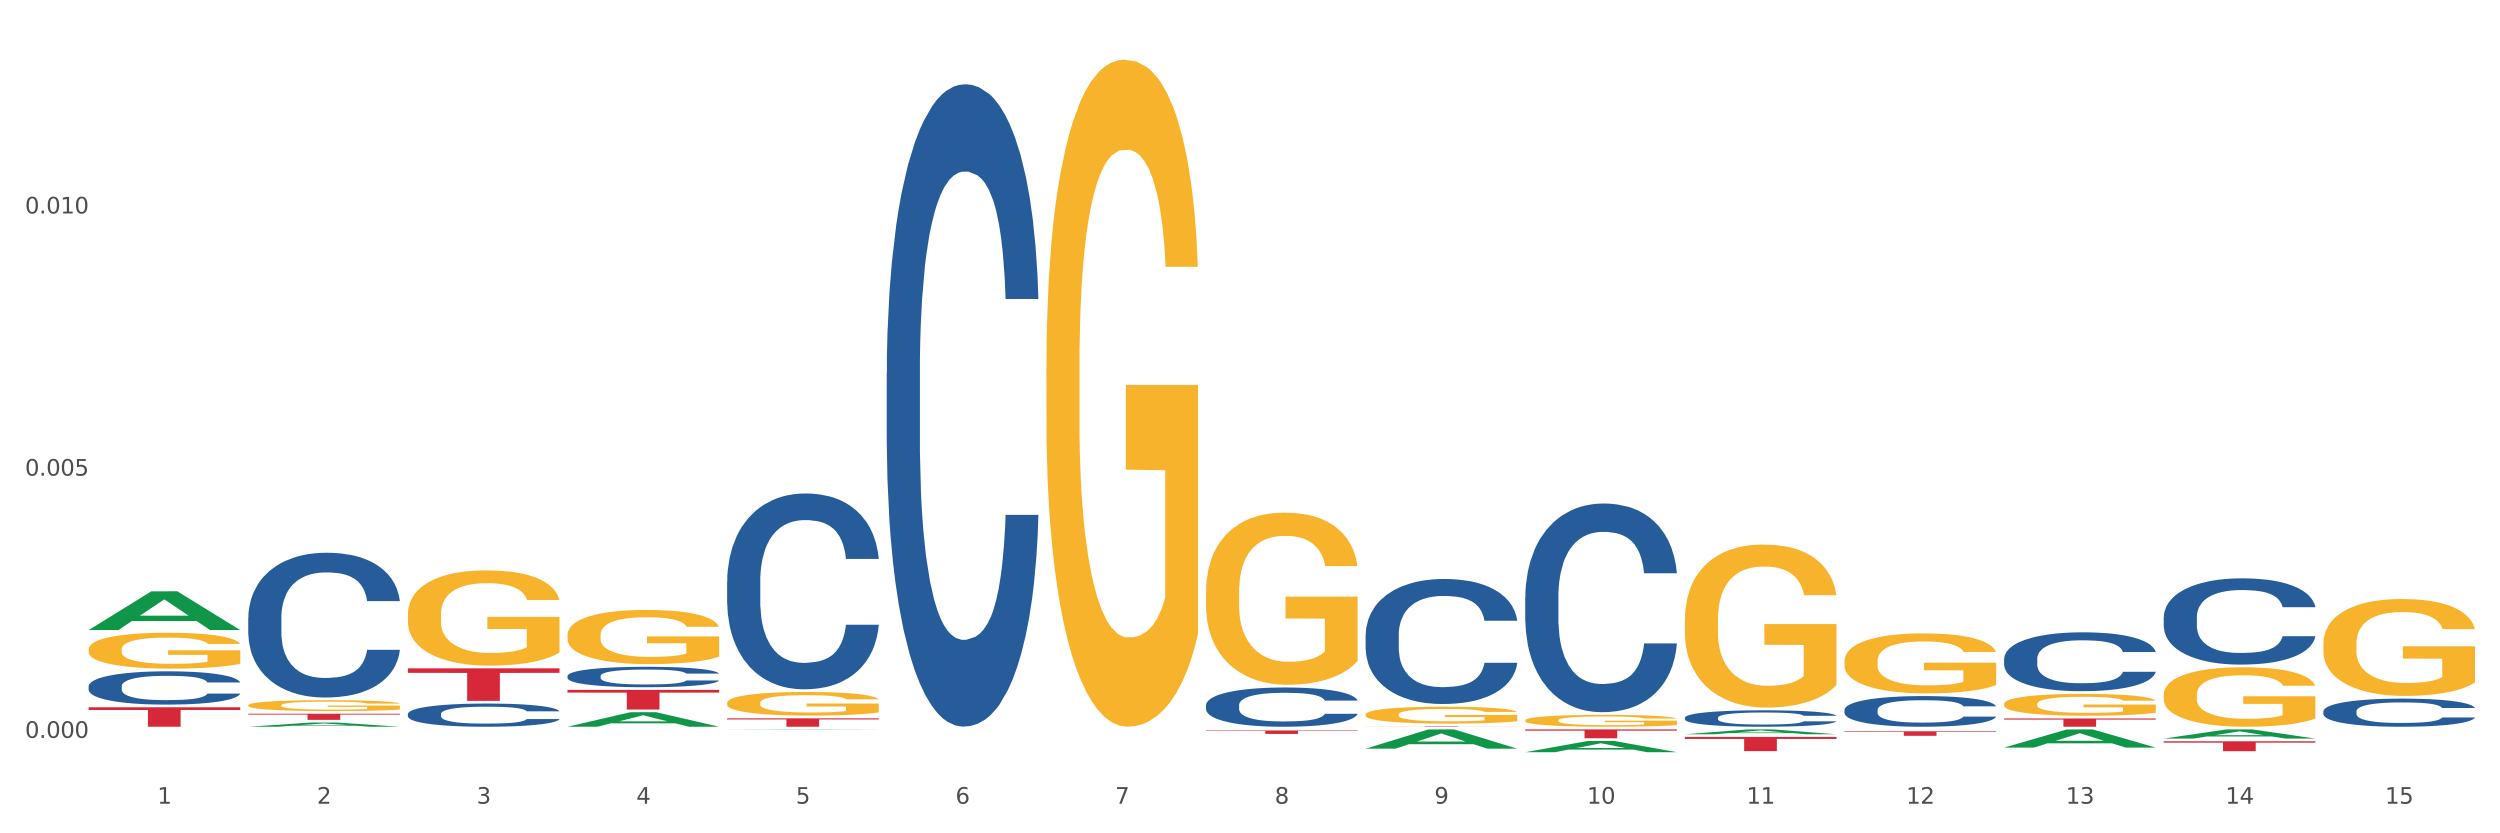 <?xml version="1.0" encoding="utf-8" standalone="no"?>
<!DOCTYPE svg PUBLIC "-//W3C//DTD SVG 1.1//EN"
  "http://www.w3.org/Graphics/SVG/1.1/DTD/svg11.dtd">
<svg xmlns:xlink="http://www.w3.org/1999/xlink" width="1080pt" height="360pt" viewBox="0 0 1080 360" xmlns="http://www.w3.org/2000/svg" version="1.1">
 <rect x="0" y="0" width="1080" height="360" fill="#333333" stroke="none"/>
 <defs>
  <style type="text/css">*{stroke-linejoin: round; stroke-linecap: butt}</style>
 </defs>
 <g id="figure_1">
  <g id="patch_1">
   <path d="M 0 360 
L 1080 360 
L 1080 0 
L 0 0 
z
" style="fill: #ffffff; stroke: #ffffff; stroke-linejoin: miter"/>
  </g>
  <g id="axes_1">
   <g id="matplotlib.axis_1">
    <g id="xtick_1">
     <g id="text_1">
      <!-- 1 -->
      <g style="fill: #4d4d4d" transform="translate(67.984 347.204) scale(0.096 -0.096)">
       <defs>
        <path id="DejaVuSans-31" d="M 794 531 
L 1825 531 
L 1825 4091 
L 703 3866 
L 703 4441 
L 1819 4666 
L 2450 4666 
L 2450 531 
L 3481 531 
L 3481 0 
L 794 0 
L 794 531 
z
" transform="scale(0.016)"/>
       </defs>
       <use xlink:href="#DejaVuSans-31"/>
      </g>
     </g>
    </g>
    <g id="xtick_2">
     <g id="text_2">
      <!-- 2 -->
      <g style="fill: #4d4d4d" transform="translate(136.942 347.204) scale(0.096 -0.096)">
       <defs>
        <path id="DejaVuSans-32" d="M 1228 531 
L 3431 531 
L 3431 0 
L 469 0 
L 469 531 
Q 828 903 1448 1529 
Q 2069 2156 2228 2338 
Q 2531 2678 2651 2914 
Q 2772 3150 2772 3378 
Q 2772 3750 2511 3984 
Q 2250 4219 1831 4219 
Q 1534 4219 1204 4116 
Q 875 4013 500 3803 
L 500 4441 
Q 881 4594 1212 4672 
Q 1544 4750 1819 4750 
Q 2544 4750 2975 4387 
Q 3406 4025 3406 3419 
Q 3406 3131 3298 2873 
Q 3191 2616 2906 2266 
Q 2828 2175 2409 1742 
Q 1991 1309 1228 531 
z
" transform="scale(0.016)"/>
       </defs>
       <use xlink:href="#DejaVuSans-32"/>
      </g>
     </g>
    </g>
    <g id="xtick_3">
     <g id="text_3">
      <!-- 3 -->
      <g style="fill: #4d4d4d" transform="translate(205.899 347.204) scale(0.096 -0.096)">
       <defs>
        <path id="DejaVuSans-33" d="M 2597 2516 
Q 3050 2419 3304 2112 
Q 3559 1806 3559 1356 
Q 3559 666 3084 287 
Q 2609 -91 1734 -91 
Q 1441 -91 1130 -33 
Q 819 25 488 141 
L 488 750 
Q 750 597 1062 519 
Q 1375 441 1716 441 
Q 2309 441 2620 675 
Q 2931 909 2931 1356 
Q 2931 1769 2642 2001 
Q 2353 2234 1838 2234 
L 1294 2234 
L 1294 2753 
L 1863 2753 
Q 2328 2753 2575 2939 
Q 2822 3125 2822 3475 
Q 2822 3834 2567 4026 
Q 2313 4219 1838 4219 
Q 1578 4219 1281 4162 
Q 984 4106 628 3988 
L 628 4550 
Q 988 4650 1302 4700 
Q 1616 4750 1894 4750 
Q 2613 4750 3031 4423 
Q 3450 4097 3450 3541 
Q 3450 3153 3228 2886 
Q 3006 2619 2597 2516 
z
" transform="scale(0.016)"/>
       </defs>
       <use xlink:href="#DejaVuSans-33"/>
      </g>
     </g>
    </g>
    <g id="xtick_4">
     <g id="text_4">
      <!-- 4 -->
      <g style="fill: #4d4d4d" transform="translate(274.857 347.204) scale(0.096 -0.096)">
       <defs>
        <path id="DejaVuSans-34" d="M 2419 4116 
L 825 1625 
L 2419 1625 
L 2419 4116 
z
M 2253 4666 
L 3047 4666 
L 3047 1625 
L 3713 1625 
L 3713 1100 
L 3047 1100 
L 3047 0 
L 2419 0 
L 2419 1100 
L 313 1100 
L 313 1709 
L 2253 4666 
z
" transform="scale(0.016)"/>
       </defs>
       <use xlink:href="#DejaVuSans-34"/>
      </g>
     </g>
    </g>
    <g id="xtick_5">
     <g id="text_5">
      <!-- 5 -->
      <g style="fill: #4d4d4d" transform="translate(343.815 347.204) scale(0.096 -0.096)">
       <defs>
        <path id="DejaVuSans-35" d="M 691 4666 
L 3169 4666 
L 3169 4134 
L 1269 4134 
L 1269 2991 
Q 1406 3038 1543 3061 
Q 1681 3084 1819 3084 
Q 2600 3084 3056 2656 
Q 3513 2228 3513 1497 
Q 3513 744 3044 326 
Q 2575 -91 1722 -91 
Q 1428 -91 1123 -41 
Q 819 9 494 109 
L 494 744 
Q 775 591 1075 516 
Q 1375 441 1709 441 
Q 2250 441 2565 725 
Q 2881 1009 2881 1497 
Q 2881 1984 2565 2268 
Q 2250 2553 1709 2553 
Q 1456 2553 1204 2497 
Q 953 2441 691 2322 
L 691 4666 
z
" transform="scale(0.016)"/>
       </defs>
       <use xlink:href="#DejaVuSans-35"/>
      </g>
     </g>
    </g>
    <g id="xtick_6">
     <g id="text_6">
      <!-- 6 -->
      <g style="fill: #4d4d4d" transform="translate(412.772 347.204) scale(0.096 -0.096)">
       <defs>
        <path id="DejaVuSans-36" d="M 2113 2584 
Q 1688 2584 1439 2293 
Q 1191 2003 1191 1497 
Q 1191 994 1439 701 
Q 1688 409 2113 409 
Q 2538 409 2786 701 
Q 3034 994 3034 1497 
Q 3034 2003 2786 2293 
Q 2538 2584 2113 2584 
z
M 3366 4563 
L 3366 3988 
Q 3128 4100 2886 4159 
Q 2644 4219 2406 4219 
Q 1781 4219 1451 3797 
Q 1122 3375 1075 2522 
Q 1259 2794 1537 2939 
Q 1816 3084 2150 3084 
Q 2853 3084 3261 2657 
Q 3669 2231 3669 1497 
Q 3669 778 3244 343 
Q 2819 -91 2113 -91 
Q 1303 -91 875 529 
Q 447 1150 447 2328 
Q 447 3434 972 4092 
Q 1497 4750 2381 4750 
Q 2619 4750 2861 4703 
Q 3103 4656 3366 4563 
z
" transform="scale(0.016)"/>
       </defs>
       <use xlink:href="#DejaVuSans-36"/>
      </g>
     </g>
    </g>
    <g id="xtick_7">
     <g id="text_7">
      <!-- 7 -->
      <g style="fill: #4d4d4d" transform="translate(481.73 347.204) scale(0.096 -0.096)">
       <defs>
        <path id="DejaVuSans-37" d="M 525 4666 
L 3525 4666 
L 3525 4397 
L 1831 0 
L 1172 0 
L 2766 4134 
L 525 4134 
L 525 4666 
z
" transform="scale(0.016)"/>
       </defs>
       <use xlink:href="#DejaVuSans-37"/>
      </g>
     </g>
    </g>
    <g id="xtick_8">
     <g id="text_8">
      <!-- 8 -->
      <g style="fill: #4d4d4d" transform="translate(550.688 347.204) scale(0.096 -0.096)">
       <defs>
        <path id="DejaVuSans-38" d="M 2034 2216 
Q 1584 2216 1326 1975 
Q 1069 1734 1069 1313 
Q 1069 891 1326 650 
Q 1584 409 2034 409 
Q 2484 409 2743 651 
Q 3003 894 3003 1313 
Q 3003 1734 2745 1975 
Q 2488 2216 2034 2216 
z
M 1403 2484 
Q 997 2584 770 2862 
Q 544 3141 544 3541 
Q 544 4100 942 4425 
Q 1341 4750 2034 4750 
Q 2731 4750 3128 4425 
Q 3525 4100 3525 3541 
Q 3525 3141 3298 2862 
Q 3072 2584 2669 2484 
Q 3125 2378 3379 2068 
Q 3634 1759 3634 1313 
Q 3634 634 3220 271 
Q 2806 -91 2034 -91 
Q 1263 -91 848 271 
Q 434 634 434 1313 
Q 434 1759 690 2068 
Q 947 2378 1403 2484 
z
M 1172 3481 
Q 1172 3119 1398 2916 
Q 1625 2713 2034 2713 
Q 2441 2713 2670 2916 
Q 2900 3119 2900 3481 
Q 2900 3844 2670 4047 
Q 2441 4250 2034 4250 
Q 1625 4250 1398 4047 
Q 1172 3844 1172 3481 
z
" transform="scale(0.016)"/>
       </defs>
       <use xlink:href="#DejaVuSans-38"/>
      </g>
     </g>
    </g>
    <g id="xtick_9">
     <g id="text_9">
      <!-- 9 -->
      <g style="fill: #4d4d4d" transform="translate(619.645 347.204) scale(0.096 -0.096)">
       <defs>
        <path id="DejaVuSans-39" d="M 703 97 
L 703 672 
Q 941 559 1184 500 
Q 1428 441 1663 441 
Q 2288 441 2617 861 
Q 2947 1281 2994 2138 
Q 2813 1869 2534 1725 
Q 2256 1581 1919 1581 
Q 1219 1581 811 2004 
Q 403 2428 403 3163 
Q 403 3881 828 4315 
Q 1253 4750 1959 4750 
Q 2769 4750 3195 4129 
Q 3622 3509 3622 2328 
Q 3622 1225 3098 567 
Q 2575 -91 1691 -91 
Q 1453 -91 1209 -44 
Q 966 3 703 97 
z
M 1959 2075 
Q 2384 2075 2632 2365 
Q 2881 2656 2881 3163 
Q 2881 3666 2632 3958 
Q 2384 4250 1959 4250 
Q 1534 4250 1286 3958 
Q 1038 3666 1038 3163 
Q 1038 2656 1286 2365 
Q 1534 2075 1959 2075 
z
" transform="scale(0.016)"/>
       </defs>
       <use xlink:href="#DejaVuSans-39"/>
      </g>
     </g>
    </g>
    <g id="xtick_10">
     <g id="text_10">
      <!-- 10 -->
      <g style="fill: #4d4d4d" transform="translate(685.549 347.204) scale(0.096 -0.096)">
       <defs>
        <path id="DejaVuSans-30" d="M 2034 4250 
Q 1547 4250 1301 3770 
Q 1056 3291 1056 2328 
Q 1056 1369 1301 889 
Q 1547 409 2034 409 
Q 2525 409 2770 889 
Q 3016 1369 3016 2328 
Q 3016 3291 2770 3770 
Q 2525 4250 2034 4250 
z
M 2034 4750 
Q 2819 4750 3233 4129 
Q 3647 3509 3647 2328 
Q 3647 1150 3233 529 
Q 2819 -91 2034 -91 
Q 1250 -91 836 529 
Q 422 1150 422 2328 
Q 422 3509 836 4129 
Q 1250 4750 2034 4750 
z
" transform="scale(0.016)"/>
       </defs>
       <use xlink:href="#DejaVuSans-31"/>
       <use xlink:href="#DejaVuSans-30" transform="translate(63.623 0)"/>
      </g>
     </g>
    </g>
    <g id="xtick_11">
     <g id="text_11">
      <!-- 11 -->
      <g style="fill: #4d4d4d" transform="translate(754.506 347.204) scale(0.096 -0.096)">
       <use xlink:href="#DejaVuSans-31"/>
       <use xlink:href="#DejaVuSans-31" transform="translate(63.623 0)"/>
      </g>
     </g>
    </g>
    <g id="xtick_12">
     <g id="text_12">
      <!-- 12 -->
      <g style="fill: #4d4d4d" transform="translate(823.464 347.204) scale(0.096 -0.096)">
       <use xlink:href="#DejaVuSans-31"/>
       <use xlink:href="#DejaVuSans-32" transform="translate(63.623 0)"/>
      </g>
     </g>
    </g>
    <g id="xtick_13">
     <g id="text_13">
      <!-- 13 -->
      <g style="fill: #4d4d4d" transform="translate(892.422 347.204) scale(0.096 -0.096)">
       <use xlink:href="#DejaVuSans-31"/>
       <use xlink:href="#DejaVuSans-33" transform="translate(63.623 0)"/>
      </g>
     </g>
    </g>
    <g id="xtick_14">
     <g id="text_14">
      <!-- 14 -->
      <g style="fill: #4d4d4d" transform="translate(961.379 347.204) scale(0.096 -0.096)">
       <use xlink:href="#DejaVuSans-31"/>
       <use xlink:href="#DejaVuSans-34" transform="translate(63.623 0)"/>
      </g>
     </g>
    </g>
    <g id="xtick_15">
     <g id="text_15">
      <!-- 15 -->
      <g style="fill: #4d4d4d" transform="translate(1030.337 347.204) scale(0.096 -0.096)">
       <use xlink:href="#DejaVuSans-31"/>
       <use xlink:href="#DejaVuSans-35" transform="translate(63.623 0)"/>
      </g>
     </g>
    </g>
    <g id="xtick_16"/>
    <g id="xtick_17"/>
    <g id="xtick_18"/>
    <g id="xtick_19"/>
    <g id="xtick_20"/>
    <g id="xtick_21"/>
    <g id="xtick_22"/>
    <g id="xtick_23"/>
    <g id="xtick_24"/>
    <g id="xtick_25"/>
    <g id="xtick_26"/>
    <g id="xtick_27"/>
    <g id="xtick_28"/>
    <g id="xtick_29"/>
   </g>
   <g id="matplotlib.axis_2">
    <g id="ytick_1">
     <g id="text_16">
      <!-- 0.000 -->
      <g style="fill: #4d4d4d" transform="translate(10.8 318.758) scale(0.096 -0.096)">
       <defs>
        <path id="DejaVuSans-2e" d="M 684 794 
L 1344 794 
L 1344 0 
L 684 0 
L 684 794 
z
" transform="scale(0.016)"/>
       </defs>
       <use xlink:href="#DejaVuSans-30"/>
       <use xlink:href="#DejaVuSans-2e" transform="translate(63.623 0)"/>
       <use xlink:href="#DejaVuSans-30" transform="translate(95.41 0)"/>
       <use xlink:href="#DejaVuSans-30" transform="translate(159.033 0)"/>
       <use xlink:href="#DejaVuSans-30" transform="translate(222.656 0)"/>
      </g>
     </g>
    </g>
    <g id="ytick_2">
     <g id="text_17">
      <!-- 0.005 -->
      <g style="fill: #4d4d4d" transform="translate(10.8 205.487) scale(0.096 -0.096)">
       <use xlink:href="#DejaVuSans-30"/>
       <use xlink:href="#DejaVuSans-2e" transform="translate(63.623 0)"/>
       <use xlink:href="#DejaVuSans-30" transform="translate(95.41 0)"/>
       <use xlink:href="#DejaVuSans-30" transform="translate(159.033 0)"/>
       <use xlink:href="#DejaVuSans-35" transform="translate(222.656 0)"/>
      </g>
     </g>
    </g>
    <g id="ytick_3">
     <g id="text_18">
      <!-- 0.010 -->
      <g style="fill: #4d4d4d" transform="translate(10.8 92.217) scale(0.096 -0.096)">
       <use xlink:href="#DejaVuSans-30"/>
       <use xlink:href="#DejaVuSans-2e" transform="translate(63.623 0)"/>
       <use xlink:href="#DejaVuSans-30" transform="translate(95.41 0)"/>
       <use xlink:href="#DejaVuSans-31" transform="translate(159.033 0)"/>
       <use xlink:href="#DejaVuSans-30" transform="translate(222.656 0)"/>
      </g>
     </g>
    </g>
    <g id="ytick_4"/>
    <g id="ytick_5"/>
    <g id="ytick_6"/>
   </g>
   <g id="PolyCollection_1">
    <path d="M 38.283 272.172 
L 38.351 272.156 
L 65.365 255.452 
L 76.576 255.436 
L 103.793 272.203 
L 90.826 272.203 
L 84.95 268.299 
L 57.058 268.299 
L 56.855 268.362 
L 51.182 272.203 
L 38.283 272.203 
L 38.283 272.172 
L 60.57 265.969 
L 81.438 265.953 
L 71.105 259.01 
L 70.97 258.978 
L 70.835 259.026 
L 60.502 265.953 
L 60.57 265.969 
L 38.283 272.172 
z
" clip-path="url(#p3cbb96ed86)" style="fill: #109648"/>
    <path d="M 796.817 285.6 
L 796.895 285.577 
L 796.895 284.724 
L 797.049 283.99 
L 797.823 282.215 
L 798.983 280.747 
L 799.834 279.966 
L 800.684 279.326 
L 801.69 278.687 
L 802.927 278.024 
L 805.17 277.054 
L 806.563 276.557 
L 808.264 276.036 
L 811.358 275.278 
L 813.601 274.852 
L 815.921 274.497 
L 819.711 274.071 
L 822.186 273.881 
L 824.816 273.739 
L 827.987 273.645 
L 830.384 273.621 
L 835.644 273.692 
L 840.129 273.905 
L 842.295 274.071 
L 845.079 274.355 
L 846.549 274.544 
L 848.947 274.923 
L 851.422 275.42 
L 853.123 275.846 
L 855.676 276.651 
L 857.609 277.456 
L 859.388 278.451 
L 860.316 279.137 
L 861.012 279.776 
L 861.631 280.51 
L 862.25 281.67 
L 848.328 281.67 
L 847.786 280.842 
L 846.936 280.06 
L 845.698 279.303 
L 844.615 278.829 
L 842.759 278.237 
L 841.058 277.859 
L 839.279 277.575 
L 837.113 277.338 
L 835.412 277.219 
L 833.014 277.125 
L 828.296 277.148 
L 825.125 277.338 
L 822.959 277.575 
L 821.567 277.788 
L 820.33 278.024 
L 818.937 278.356 
L 817.313 278.853 
L 816.153 279.303 
L 814.993 279.871 
L 814.065 280.439 
L 813.214 281.102 
L 812.518 281.812 
L 811.977 282.546 
L 811.512 283.446 
L 811.126 284.937 
L 811.126 288.181 
L 811.28 288.915 
L 811.667 289.885 
L 812.131 290.619 
L 812.905 291.495 
L 813.601 292.087 
L 814.916 292.939 
L 816.385 293.65 
L 817.545 294.099 
L 818.705 294.478 
L 820.716 294.999 
L 822.959 295.425 
L 824.893 295.686 
L 827.523 295.922 
L 829.301 296.017 
L 830.848 296.064 
L 834.638 296.064 
L 837.345 295.993 
L 840.362 295.828 
L 842.682 295.615 
L 844.615 295.354 
L 846.781 294.928 
L 848.173 294.526 
L 848.173 289.578 
L 831.158 289.554 
L 831.158 286.263 
L 862.327 286.263 
L 862.327 295.922 
L 861.012 296.42 
L 859.543 296.869 
L 857.996 297.272 
L 855.676 297.769 
L 852.891 298.243 
L 850.416 298.574 
L 847.786 298.858 
L 844.693 299.119 
L 840.671 299.355 
L 838.196 299.45 
L 835.102 299.521 
L 831.467 299.545 
L 828.296 299.497 
L 825.202 299.379 
L 821.954 299.166 
L 818.783 298.858 
L 816.385 298.55 
L 813.987 298.172 
L 811.435 297.674 
L 809.424 297.201 
L 807.877 296.775 
L 806.176 296.23 
L 804.32 295.52 
L 802.927 294.881 
L 801.69 294.218 
L 800.375 293.366 
L 799.447 292.632 
L 798.519 291.708 
L 797.977 291.022 
L 797.359 289.956 
L 796.895 288.465 
L 796.817 285.6 
z
" clip-path="url(#p3cbb96ed86)" style="fill: #f7b32b"/>
    <path d="M 865.775 304.123 
L 865.852 304.114 
L 865.852 303.803 
L 866.007 303.535 
L 866.78 302.887 
L 867.941 302.352 
L 868.791 302.066 
L 869.642 301.833 
L 870.648 301.6 
L 871.885 301.358 
L 874.128 301.004 
L 875.52 300.822 
L 877.222 300.632 
L 880.315 300.356 
L 882.558 300.2 
L 884.879 300.07 
L 888.669 299.915 
L 891.144 299.846 
L 893.773 299.794 
L 896.944 299.759 
L 899.342 299.751 
L 904.601 299.777 
L 909.087 299.854 
L 911.253 299.915 
L 914.037 300.019 
L 915.507 300.088 
L 917.904 300.226 
L 920.379 300.407 
L 922.081 300.563 
L 924.633 300.857 
L 926.567 301.15 
L 928.346 301.513 
L 929.274 301.764 
L 929.97 301.997 
L 930.589 302.265 
L 931.207 302.688 
L 917.286 302.688 
L 916.744 302.386 
L 915.893 302.101 
L 914.656 301.824 
L 913.573 301.652 
L 911.717 301.436 
L 910.015 301.297 
L 908.236 301.194 
L 906.071 301.107 
L 904.369 301.064 
L 901.972 301.03 
L 897.254 301.038 
L 894.083 301.107 
L 891.917 301.194 
L 890.525 301.271 
L 889.287 301.358 
L 887.895 301.479 
L 886.271 301.66 
L 885.111 301.824 
L 883.951 302.032 
L 883.022 302.239 
L 882.172 302.481 
L 881.476 302.74 
L 880.934 303.008 
L 880.47 303.337 
L 880.083 303.881 
L 880.083 305.065 
L 880.238 305.332 
L 880.625 305.687 
L 881.089 305.955 
L 881.862 306.274 
L 882.558 306.49 
L 883.873 306.801 
L 885.343 307.061 
L 886.503 307.225 
L 887.663 307.363 
L 889.674 307.553 
L 891.917 307.709 
L 893.851 307.804 
L 896.48 307.89 
L 898.259 307.925 
L 899.806 307.942 
L 903.596 307.942 
L 906.303 307.916 
L 909.319 307.856 
L 911.639 307.778 
L 913.573 307.683 
L 915.739 307.527 
L 917.131 307.38 
L 917.131 305.574 
L 900.115 305.566 
L 900.115 304.365 
L 931.285 304.365 
L 931.285 307.89 
L 929.97 308.072 
L 928.5 308.236 
L 926.953 308.383 
L 924.633 308.564 
L 921.849 308.737 
L 919.374 308.858 
L 916.744 308.962 
L 913.65 309.057 
L 909.629 309.143 
L 907.154 309.178 
L 904.06 309.203 
L 900.425 309.212 
L 897.254 309.195 
L 894.16 309.152 
L 890.911 309.074 
L 887.74 308.962 
L 885.343 308.849 
L 882.945 308.711 
L 880.393 308.529 
L 878.382 308.357 
L 876.835 308.201 
L 875.133 308.002 
L 873.277 307.743 
L 871.885 307.51 
L 870.648 307.268 
L 869.333 306.957 
L 868.405 306.689 
L 867.476 306.352 
L 866.935 306.101 
L 866.316 305.713 
L 865.852 305.168 
L 865.775 304.123 
z
" clip-path="url(#p3cbb96ed86)" style="fill: #f7b32b"/>
    <path d="M 934.733 300.139 
L 934.81 300.115 
L 934.81 299.271 
L 934.965 298.544 
L 935.738 296.785 
L 936.898 295.331 
L 937.749 294.557 
L 938.6 293.924 
L 939.605 293.29 
L 940.843 292.634 
L 943.086 291.672 
L 944.478 291.18 
L 946.179 290.664 
L 949.273 289.913 
L 951.516 289.491 
L 953.836 289.139 
L 957.626 288.717 
L 960.101 288.529 
L 962.731 288.389 
L 965.902 288.295 
L 968.3 288.271 
L 973.559 288.342 
L 978.045 288.553 
L 980.21 288.717 
L 982.995 288.998 
L 984.464 289.186 
L 986.862 289.561 
L 989.337 290.054 
L 991.038 290.476 
L 993.591 291.273 
L 995.524 292.071 
L 997.303 293.056 
L 998.231 293.736 
L 998.928 294.369 
L 999.546 295.096 
L 1000.165 296.246 
L 986.243 296.246 
L 985.702 295.425 
L 984.851 294.651 
L 983.614 293.9 
L 982.531 293.431 
L 980.674 292.845 
L 978.973 292.469 
L 977.194 292.188 
L 975.028 291.953 
L 973.327 291.836 
L 970.929 291.742 
L 966.211 291.766 
L 963.04 291.953 
L 960.875 292.188 
L 959.482 292.399 
L 958.245 292.634 
L 956.853 292.962 
L 955.229 293.455 
L 954.068 293.9 
L 952.908 294.463 
L 951.98 295.026 
L 951.129 295.683 
L 950.433 296.386 
L 949.892 297.113 
L 949.428 298.005 
L 949.041 299.482 
L 949.041 302.695 
L 949.196 303.422 
L 949.582 304.384 
L 950.047 305.111 
L 950.82 305.979 
L 951.516 306.565 
L 952.831 307.41 
L 954.3 308.113 
L 955.461 308.559 
L 956.621 308.934 
L 958.632 309.45 
L 960.875 309.872 
L 962.808 310.13 
L 965.438 310.365 
L 967.217 310.458 
L 968.764 310.505 
L 972.553 310.505 
L 975.26 310.435 
L 978.277 310.271 
L 980.597 310.06 
L 982.531 309.802 
L 984.696 309.38 
L 986.089 308.981 
L 986.089 304.079 
L 969.073 304.056 
L 969.073 300.796 
L 1000.242 300.796 
L 1000.242 310.365 
L 998.928 310.857 
L 997.458 311.303 
L 995.911 311.702 
L 993.591 312.194 
L 990.806 312.663 
L 988.331 312.991 
L 985.702 313.273 
L 982.608 313.531 
L 978.586 313.765 
L 976.111 313.859 
L 973.017 313.93 
L 969.382 313.953 
L 966.211 313.906 
L 963.118 313.789 
L 959.869 313.578 
L 956.698 313.273 
L 954.3 312.968 
L 951.903 312.593 
L 949.35 312.1 
L 947.34 311.631 
L 945.793 311.209 
L 944.091 310.67 
L 942.235 309.966 
L 940.843 309.333 
L 939.605 308.676 
L 938.29 307.832 
L 937.362 307.105 
L 936.434 306.19 
L 935.893 305.51 
L 935.274 304.454 
L 934.81 302.977 
L 934.733 300.139 
z
" clip-path="url(#p3cbb96ed86)" style="fill: #f7b32b"/>
    <path d="M 1003.69 278.128 
L 1003.768 278.09 
L 1003.768 276.714 
L 1003.922 275.529 
L 1004.696 272.661 
L 1005.856 270.291 
L 1006.707 269.03 
L 1007.557 267.997 
L 1008.563 266.965 
L 1009.8 265.895 
L 1012.043 264.327 
L 1013.435 263.525 
L 1015.137 262.684 
L 1018.231 261.46 
L 1020.474 260.772 
L 1022.794 260.199 
L 1026.584 259.511 
L 1029.059 259.205 
L 1031.688 258.975 
L 1034.86 258.822 
L 1037.257 258.784 
L 1042.517 258.899 
L 1047.002 259.243 
L 1049.168 259.511 
L 1051.952 259.969 
L 1053.422 260.275 
L 1055.82 260.887 
L 1058.295 261.69 
L 1059.996 262.378 
L 1062.548 263.678 
L 1064.482 264.977 
L 1066.261 266.583 
L 1067.189 267.692 
L 1067.885 268.724 
L 1068.504 269.909 
L 1069.123 271.782 
L 1055.201 271.782 
L 1054.659 270.444 
L 1053.809 269.183 
L 1052.571 267.959 
L 1051.488 267.195 
L 1049.632 266.239 
L 1047.931 265.627 
L 1046.152 265.169 
L 1043.986 264.786 
L 1042.285 264.595 
L 1039.887 264.442 
L 1035.169 264.48 
L 1031.998 264.786 
L 1029.832 265.169 
L 1028.44 265.513 
L 1027.203 265.895 
L 1025.81 266.43 
L 1024.186 267.233 
L 1023.026 267.959 
L 1021.866 268.877 
L 1020.938 269.794 
L 1020.087 270.865 
L 1019.391 272.012 
L 1018.85 273.197 
L 1018.385 274.649 
L 1017.999 277.058 
L 1017.999 282.295 
L 1018.153 283.48 
L 1018.54 285.048 
L 1019.004 286.233 
L 1019.778 287.647 
L 1020.474 288.603 
L 1021.789 289.979 
L 1023.258 291.126 
L 1024.418 291.853 
L 1025.578 292.464 
L 1027.589 293.305 
L 1029.832 293.994 
L 1031.766 294.414 
L 1034.396 294.796 
L 1036.174 294.949 
L 1037.721 295.026 
L 1041.511 295.026 
L 1044.218 294.911 
L 1047.235 294.643 
L 1049.555 294.299 
L 1051.488 293.879 
L 1053.654 293.191 
L 1055.046 292.541 
L 1055.046 284.551 
L 1038.031 284.513 
L 1038.031 279.199 
L 1069.2 279.199 
L 1069.2 294.796 
L 1067.885 295.599 
L 1066.416 296.326 
L 1064.869 296.975 
L 1062.548 297.778 
L 1059.764 298.543 
L 1057.289 299.078 
L 1054.659 299.537 
L 1051.566 299.957 
L 1047.544 300.34 
L 1045.069 300.493 
L 1041.975 300.607 
L 1038.34 300.645 
L 1035.169 300.569 
L 1032.075 300.378 
L 1028.827 300.034 
L 1025.656 299.537 
L 1023.258 299.04 
L 1020.86 298.428 
L 1018.308 297.625 
L 1016.297 296.861 
L 1014.75 296.173 
L 1013.049 295.293 
L 1011.193 294.146 
L 1009.8 293.114 
L 1008.563 292.044 
L 1007.248 290.668 
L 1006.32 289.482 
L 1005.392 287.992 
L 1004.85 286.883 
L 1004.232 285.163 
L 1003.768 282.754 
L 1003.69 278.128 
z
" clip-path="url(#p3cbb96ed86)" style="fill: #f7b32b"/>
    <path d="M 38.283 305.546 
L 103.793 305.546 
L 103.793 306.714 
L 78.024 306.722 
L 78.024 313.953 
L 63.897 313.953 
L 63.897 306.722 
L 38.283 306.714 
L 38.283 305.554 
L 38.283 305.546 
z
" clip-path="url(#p3cbb96ed86)" style="fill: #d62839"/>
    <path d="M 107.241 308.342 
L 172.75 308.342 
L 172.75 308.708 
L 146.981 308.71 
L 146.981 310.974 
L 132.855 310.974 
L 132.855 308.71 
L 107.241 308.708 
L 107.241 308.345 
L 107.241 308.342 
z
" clip-path="url(#p3cbb96ed86)" style="fill: #d62839"/>
    <path d="M 176.198 288.733 
L 241.708 288.733 
L 241.708 290.684 
L 215.939 290.698 
L 215.939 302.776 
L 201.812 302.776 
L 201.812 290.698 
L 176.198 290.684 
L 176.198 288.746 
L 176.198 288.733 
z
" clip-path="url(#p3cbb96ed86)" style="fill: #d62839"/>
    <path d="M 245.156 298.035 
L 310.666 298.035 
L 310.666 299.215 
L 284.897 299.223 
L 284.897 306.522 
L 270.77 306.522 
L 270.77 299.223 
L 245.156 299.215 
L 245.156 298.043 
L 245.156 298.035 
z
" clip-path="url(#p3cbb96ed86)" style="fill: #d62839"/>
    <path d="M 520.987 315.555 
L 586.496 315.555 
L 586.496 315.765 
L 560.727 315.766 
L 560.727 317.069 
L 546.601 317.069 
L 546.601 315.766 
L 520.987 315.765 
L 520.987 315.556 
L 520.987 315.555 
z
" clip-path="url(#p3cbb96ed86)" style="fill: #d62839"/>
    <path d="M 589.944 313.745 
L 655.454 313.745 
L 655.454 313.774 
L 629.685 313.775 
L 629.685 313.953 
L 615.558 313.953 
L 615.558 313.775 
L 589.944 313.774 
L 589.944 313.746 
L 589.944 313.745 
z
" clip-path="url(#p3cbb96ed86)" style="fill: #d62839"/>
    <path d="M 658.902 315.11 
L 724.412 315.11 
L 724.412 315.641 
L 698.642 315.644 
L 698.642 318.926 
L 684.516 318.926 
L 684.516 315.644 
L 658.902 315.641 
L 658.902 315.114 
L 658.902 315.11 
z
" clip-path="url(#p3cbb96ed86)" style="fill: #d62839"/>
    <path d="M 727.86 318.368 
L 793.369 318.368 
L 793.369 319.22 
L 767.6 319.226 
L 767.6 324.496 
L 753.474 324.496 
L 753.474 319.226 
L 727.86 319.22 
L 727.86 318.374 
L 727.86 318.368 
z
" clip-path="url(#p3cbb96ed86)" style="fill: #d62839"/>
    <path d="M 796.817 315.902 
L 862.327 315.902 
L 862.327 316.173 
L 836.558 316.175 
L 836.558 317.853 
L 822.431 317.853 
L 822.431 316.175 
L 796.817 316.173 
L 796.817 315.904 
L 796.817 315.902 
z
" clip-path="url(#p3cbb96ed86)" style="fill: #d62839"/>
    <path d="M 865.775 310.369 
L 931.285 310.369 
L 931.285 310.867 
L 905.515 310.871 
L 905.515 313.953 
L 891.389 313.953 
L 891.389 310.871 
L 865.775 310.867 
L 865.775 310.373 
L 865.775 310.369 
z
" clip-path="url(#p3cbb96ed86)" style="fill: #d62839"/>
    <path d="M 727.86 267.798 
L 727.937 267.734 
L 727.937 265.419 
L 728.092 263.424 
L 728.865 258.6 
L 730.025 254.612 
L 730.876 252.489 
L 731.727 250.753 
L 732.732 249.016 
L 733.97 247.215 
L 736.213 244.578 
L 737.605 243.227 
L 739.306 241.812 
L 742.4 239.753 
L 744.643 238.596 
L 746.963 237.631 
L 750.753 236.473 
L 753.228 235.958 
L 755.858 235.572 
L 759.029 235.315 
L 761.427 235.251 
L 766.686 235.444 
L 771.172 236.023 
L 773.337 236.473 
L 776.122 237.245 
L 777.591 237.759 
L 779.989 238.789 
L 782.464 240.139 
L 784.166 241.297 
L 786.718 243.484 
L 788.651 245.671 
L 790.43 248.373 
L 791.358 250.238 
L 792.055 251.975 
L 792.673 253.969 
L 793.292 257.121 
L 779.37 257.121 
L 778.829 254.869 
L 777.978 252.747 
L 776.741 250.688 
L 775.658 249.402 
L 773.802 247.794 
L 772.1 246.765 
L 770.321 245.993 
L 768.155 245.35 
L 766.454 245.028 
L 764.056 244.771 
L 759.338 244.835 
L 756.167 245.35 
L 754.002 245.993 
L 752.609 246.572 
L 751.372 247.215 
L 749.98 248.115 
L 748.356 249.466 
L 747.195 250.688 
L 746.035 252.232 
L 745.107 253.776 
L 744.256 255.577 
L 743.56 257.507 
L 743.019 259.501 
L 742.555 261.945 
L 742.168 265.997 
L 742.168 274.81 
L 742.323 276.804 
L 742.71 279.441 
L 743.174 281.435 
L 743.947 283.815 
L 744.643 285.423 
L 745.958 287.739 
L 747.427 289.668 
L 748.588 290.891 
L 749.748 291.92 
L 751.759 293.335 
L 754.002 294.493 
L 755.935 295.2 
L 758.565 295.844 
L 760.344 296.101 
L 761.891 296.229 
L 765.68 296.229 
L 768.387 296.036 
L 771.404 295.586 
L 773.724 295.007 
L 775.658 294.3 
L 777.823 293.142 
L 779.216 292.048 
L 779.216 278.605 
L 762.2 278.541 
L 762.2 269.6 
L 793.369 269.6 
L 793.369 295.844 
L 792.055 297.194 
L 790.585 298.416 
L 789.038 299.51 
L 786.718 300.861 
L 783.933 302.147 
L 781.458 303.048 
L 778.829 303.82 
L 775.735 304.527 
L 771.713 305.17 
L 769.238 305.428 
L 766.145 305.621 
L 762.509 305.685 
L 759.338 305.556 
L 756.245 305.235 
L 752.996 304.656 
L 749.825 303.82 
L 747.427 302.983 
L 745.03 301.954 
L 742.477 300.603 
L 740.467 299.317 
L 738.92 298.159 
L 737.218 296.68 
L 735.362 294.75 
L 733.97 293.013 
L 732.732 291.212 
L 731.417 288.897 
L 730.489 286.903 
L 729.561 284.394 
L 729.02 282.529 
L 728.401 279.634 
L 727.937 275.582 
L 727.86 267.798 
z
" clip-path="url(#p3cbb96ed86)" style="fill: #f7b32b"/>
    <path d="M 934.733 320.222 
L 1000.242 320.222 
L 1000.242 320.82 
L 974.473 320.824 
L 974.473 324.52 
L 960.347 324.52 
L 960.347 320.824 
L 934.733 320.82 
L 934.733 320.226 
L 934.733 320.222 
z
" clip-path="url(#p3cbb96ed86)" style="fill: #d62839"/>
    <path d="M 1003.69 307.262 
L 1003.768 307.251 
L 1003.768 306.94 
L 1004 306.519 
L 1004.852 305.742 
L 1005.936 305.154 
L 1007.794 304.466 
L 1008.801 304.177 
L 1010.117 303.856 
L 1012.828 303.334 
L 1015.925 302.89 
L 1018.093 302.646 
L 1019.719 302.491 
L 1023.359 302.213 
L 1025.449 302.091 
L 1027.618 301.992 
L 1029.476 301.925 
L 1032.573 301.847 
L 1035.051 301.814 
L 1037.916 301.803 
L 1040.317 301.814 
L 1043.492 301.858 
L 1048.138 301.992 
L 1049.919 302.069 
L 1052.319 302.202 
L 1054.797 302.38 
L 1056.81 302.557 
L 1059.133 302.813 
L 1061.534 303.146 
L 1063.857 303.567 
L 1065.483 303.956 
L 1066.8 304.366 
L 1067.961 304.865 
L 1068.813 305.409 
L 1069.2 305.864 
L 1055.029 305.864 
L 1054.642 305.454 
L 1053.868 305.01 
L 1053.094 304.71 
L 1052.242 304.466 
L 1050.925 304.189 
L 1049.764 304.011 
L 1047.828 303.8 
L 1046.047 303.667 
L 1044.576 303.589 
L 1042.795 303.523 
L 1039 303.456 
L 1036.29 303.456 
L 1034.587 303.478 
L 1032.496 303.534 
L 1030.715 303.612 
L 1028.624 303.745 
L 1026.998 303.889 
L 1025.372 304.078 
L 1024.443 304.211 
L 1023.049 304.455 
L 1022.12 304.655 
L 1020.881 304.999 
L 1020.184 305.243 
L 1018.945 305.875 
L 1018.403 306.341 
L 1018.171 306.663 
L 1018.016 307.018 
L 1018.016 308.749 
L 1018.48 309.526 
L 1018.867 309.859 
L 1019.487 310.236 
L 1020.648 310.724 
L 1022.352 311.201 
L 1024.133 311.545 
L 1025.604 311.756 
L 1026.998 311.911 
L 1028.392 312.033 
L 1030.095 312.144 
L 1031.489 312.211 
L 1033.58 312.278 
L 1036.058 312.311 
L 1037.994 312.311 
L 1041.943 312.255 
L 1043.724 312.2 
L 1045.428 312.122 
L 1047.286 312 
L 1048.757 311.867 
L 1049.609 311.767 
L 1051.003 311.556 
L 1052.087 311.334 
L 1053.016 311.079 
L 1053.636 310.857 
L 1054.333 310.524 
L 1054.875 310.147 
L 1055.029 309.947 
L 1069.2 309.947 
L 1068.89 310.347 
L 1068.348 310.735 
L 1067.264 311.257 
L 1066.412 311.556 
L 1065.096 311.923 
L 1063.702 312.233 
L 1061.766 312.577 
L 1059.985 312.832 
L 1058.127 313.054 
L 1056.114 313.254 
L 1052.474 313.531 
L 1051.158 313.609 
L 1048.37 313.742 
L 1046.202 313.82 
L 1043.027 313.898 
L 1039.775 313.942 
L 1036.368 313.953 
L 1033.348 313.931 
L 1030.018 313.864 
L 1027.927 313.798 
L 1025.604 313.698 
L 1022.894 313.543 
L 1020.339 313.354 
L 1017.938 313.132 
L 1015.693 312.877 
L 1013.602 312.588 
L 1010.892 312.111 
L 1008.878 311.645 
L 1007.407 311.212 
L 1006.4 310.846 
L 1005.394 310.38 
L 1004.852 310.058 
L 1004 309.282 
L 1003.69 308.56 
L 1003.69 307.262 
z
" clip-path="url(#p3cbb96ed86)" style="fill: #255c99"/>
    <path d="M 934.733 266.589 
L 934.81 266.555 
L 934.81 265.602 
L 935.042 264.309 
L 935.894 261.926 
L 936.978 260.122 
L 938.837 258.012 
L 939.843 257.127 
L 941.16 256.14 
L 943.87 254.54 
L 946.967 253.179 
L 949.135 252.43 
L 950.762 251.953 
L 954.401 251.102 
L 956.492 250.728 
L 958.66 250.422 
L 960.518 250.218 
L 963.616 249.979 
L 966.094 249.877 
L 968.959 249.843 
L 971.359 249.877 
L 974.534 250.013 
L 979.18 250.422 
L 980.961 250.66 
L 983.362 251.068 
L 985.839 251.613 
L 987.853 252.158 
L 990.176 252.94 
L 992.576 253.962 
L 994.899 255.255 
L 996.525 256.446 
L 997.842 257.706 
L 999.003 259.237 
L 999.855 260.905 
L 1000.242 262.301 
L 986.072 262.301 
L 985.685 261.041 
L 984.91 259.68 
L 984.136 258.761 
L 983.284 258.012 
L 981.968 257.161 
L 980.806 256.617 
L 978.87 255.97 
L 977.089 255.561 
L 975.618 255.323 
L 973.837 255.119 
L 970.043 254.915 
L 967.333 254.915 
L 965.629 254.983 
L 963.538 255.153 
L 961.757 255.391 
L 959.667 255.8 
L 958.04 256.242 
L 956.414 256.821 
L 955.485 257.229 
L 954.091 257.978 
L 953.162 258.591 
L 951.923 259.646 
L 951.226 260.395 
L 949.987 262.335 
L 949.445 263.764 
L 949.213 264.751 
L 949.058 265.841 
L 949.058 271.15 
L 949.523 273.533 
L 949.91 274.554 
L 950.529 275.711 
L 951.691 277.209 
L 953.394 278.673 
L 955.175 279.728 
L 956.647 280.374 
L 958.04 280.851 
L 959.434 281.225 
L 961.138 281.566 
L 962.532 281.77 
L 964.622 281.974 
L 967.1 282.076 
L 969.036 282.076 
L 972.985 281.906 
L 974.766 281.736 
L 976.47 281.498 
L 978.328 281.123 
L 979.8 280.715 
L 980.651 280.409 
L 982.045 279.762 
L 983.129 279.081 
L 984.058 278.298 
L 984.678 277.617 
L 985.375 276.596 
L 985.917 275.439 
L 986.072 274.826 
L 1000.242 274.826 
L 999.933 276.052 
L 999.391 277.243 
L 998.306 278.843 
L 997.455 279.762 
L 996.138 280.885 
L 994.744 281.838 
L 992.809 282.893 
L 991.028 283.676 
L 989.169 284.357 
L 987.156 284.97 
L 983.516 285.82 
L 982.2 286.059 
L 979.412 286.467 
L 977.244 286.705 
L 974.069 286.944 
L 970.817 287.08 
L 967.41 287.114 
L 964.39 287.046 
L 961.06 286.842 
L 958.97 286.637 
L 956.647 286.331 
L 953.936 285.854 
L 951.381 285.276 
L 948.981 284.595 
L 946.735 283.812 
L 944.644 282.927 
L 941.934 281.464 
L 939.921 280.034 
L 938.449 278.707 
L 937.443 277.583 
L 936.436 276.154 
L 935.894 275.167 
L 935.042 272.784 
L 934.733 270.572 
L 934.733 266.589 
z
" clip-path="url(#p3cbb96ed86)" style="fill: #255c99"/>
    <path d="M 865.775 284.588 
L 865.852 284.565 
L 865.852 283.914 
L 866.085 283.032 
L 866.936 281.406 
L 868.021 280.175 
L 869.879 278.735 
L 870.886 278.131 
L 872.202 277.457 
L 874.912 276.366 
L 878.01 275.437 
L 880.178 274.926 
L 881.804 274.601 
L 885.443 274.02 
L 887.534 273.764 
L 889.702 273.555 
L 891.561 273.416 
L 894.658 273.253 
L 897.136 273.184 
L 900.001 273.161 
L 902.402 273.184 
L 905.576 273.277 
L 910.222 273.555 
L 912.003 273.718 
L 914.404 273.997 
L 916.882 274.368 
L 918.895 274.74 
L 921.218 275.274 
L 923.619 275.971 
L 925.942 276.853 
L 927.568 277.666 
L 928.884 278.526 
L 930.046 279.571 
L 930.898 280.709 
L 931.285 281.661 
L 917.114 281.661 
L 916.727 280.802 
L 915.953 279.873 
L 915.178 279.246 
L 914.326 278.735 
L 913.01 278.154 
L 911.849 277.783 
L 909.913 277.341 
L 908.132 277.063 
L 906.66 276.9 
L 904.879 276.761 
L 901.085 276.621 
L 898.375 276.621 
L 896.671 276.668 
L 894.581 276.784 
L 892.8 276.946 
L 890.709 277.225 
L 889.083 277.527 
L 887.457 277.922 
L 886.527 278.201 
L 885.134 278.712 
L 884.204 279.13 
L 882.965 279.85 
L 882.269 280.361 
L 881.03 281.685 
L 880.488 282.66 
L 880.255 283.334 
L 880.1 284.077 
L 880.1 287.7 
L 880.565 289.326 
L 880.952 290.023 
L 881.572 290.812 
L 882.733 291.834 
L 884.437 292.833 
L 886.218 293.553 
L 887.689 293.994 
L 889.083 294.32 
L 890.477 294.575 
L 892.18 294.807 
L 893.574 294.947 
L 895.665 295.086 
L 898.143 295.156 
L 900.078 295.156 
L 904.028 295.04 
L 905.809 294.924 
L 907.512 294.761 
L 909.371 294.505 
L 910.842 294.227 
L 911.694 294.018 
L 913.088 293.576 
L 914.172 293.112 
L 915.101 292.578 
L 915.72 292.113 
L 916.417 291.416 
L 916.959 290.627 
L 917.114 290.209 
L 931.285 290.209 
L 930.975 291.045 
L 930.433 291.858 
L 929.349 292.949 
L 928.497 293.576 
L 927.181 294.343 
L 925.787 294.993 
L 923.851 295.713 
L 922.07 296.247 
L 920.212 296.712 
L 918.198 297.13 
L 914.559 297.711 
L 913.242 297.873 
L 910.455 298.152 
L 908.287 298.315 
L 905.112 298.477 
L 901.859 298.57 
L 898.452 298.593 
L 895.432 298.547 
L 892.103 298.407 
L 890.012 298.268 
L 887.689 298.059 
L 884.979 297.734 
L 882.423 297.339 
L 880.023 296.875 
L 877.777 296.34 
L 875.687 295.736 
L 872.976 294.738 
L 870.963 293.762 
L 869.492 292.856 
L 868.485 292.09 
L 867.478 291.114 
L 866.936 290.441 
L 866.085 288.815 
L 865.775 287.305 
L 865.775 284.588 
z
" clip-path="url(#p3cbb96ed86)" style="fill: #255c99"/>
    <path d="M 796.817 306.656 
L 796.895 306.644 
L 796.895 306.305 
L 797.127 305.845 
L 797.979 304.998 
L 799.063 304.357 
L 800.921 303.606 
L 801.928 303.292 
L 803.244 302.941 
L 805.955 302.372 
L 809.052 301.888 
L 811.22 301.622 
L 812.846 301.452 
L 816.486 301.15 
L 818.576 301.017 
L 820.745 300.908 
L 822.603 300.835 
L 825.7 300.75 
L 828.178 300.714 
L 831.043 300.702 
L 833.444 300.714 
L 836.619 300.763 
L 841.265 300.908 
L 843.046 300.992 
L 845.446 301.138 
L 847.924 301.331 
L 849.937 301.525 
L 852.261 301.803 
L 854.661 302.166 
L 856.984 302.626 
L 858.61 303.05 
L 859.927 303.497 
L 861.088 304.042 
L 861.94 304.635 
L 862.327 305.131 
L 848.156 305.131 
L 847.769 304.683 
L 846.995 304.199 
L 846.221 303.873 
L 845.369 303.606 
L 844.052 303.304 
L 842.891 303.11 
L 840.955 302.88 
L 839.174 302.735 
L 837.703 302.65 
L 835.922 302.578 
L 832.127 302.505 
L 829.417 302.505 
L 827.714 302.529 
L 825.623 302.59 
L 823.842 302.675 
L 821.751 302.82 
L 820.125 302.977 
L 818.499 303.183 
L 817.57 303.328 
L 816.176 303.594 
L 815.247 303.812 
L 814.008 304.187 
L 813.311 304.453 
L 812.072 305.143 
L 811.53 305.652 
L 811.298 306.002 
L 811.143 306.39 
L 811.143 308.278 
L 811.607 309.125 
L 811.994 309.488 
L 812.614 309.899 
L 813.775 310.432 
L 815.479 310.952 
L 817.26 311.327 
L 818.731 311.557 
L 820.125 311.726 
L 821.519 311.86 
L 823.222 311.981 
L 824.616 312.053 
L 826.707 312.126 
L 829.185 312.162 
L 831.121 312.162 
L 835.07 312.102 
L 836.851 312.041 
L 838.555 311.956 
L 840.413 311.823 
L 841.884 311.678 
L 842.736 311.569 
L 844.13 311.339 
L 845.214 311.097 
L 846.143 310.819 
L 846.763 310.577 
L 847.46 310.214 
L 848.002 309.802 
L 848.156 309.584 
L 862.327 309.584 
L 862.017 310.02 
L 861.475 310.444 
L 860.391 311.012 
L 859.539 311.339 
L 858.223 311.739 
L 856.829 312.077 
L 854.893 312.453 
L 853.112 312.731 
L 851.254 312.973 
L 849.241 313.191 
L 845.601 313.493 
L 844.285 313.578 
L 841.497 313.723 
L 839.329 313.808 
L 836.154 313.893 
L 832.902 313.941 
L 829.495 313.953 
L 826.475 313.929 
L 823.145 313.856 
L 821.054 313.784 
L 818.731 313.675 
L 816.021 313.505 
L 813.466 313.3 
L 811.065 313.058 
L 808.82 312.779 
L 806.729 312.465 
L 804.019 311.944 
L 802.005 311.436 
L 800.534 310.964 
L 799.527 310.565 
L 798.521 310.056 
L 797.979 309.705 
L 797.127 308.858 
L 796.817 308.072 
L 796.817 306.656 
z
" clip-path="url(#p3cbb96ed86)" style="fill: #255c99"/>
    <path d="M 727.86 310.037 
L 727.937 310.031 
L 727.937 309.849 
L 728.169 309.602 
L 729.021 309.148 
L 730.105 308.804 
L 731.964 308.401 
L 732.97 308.232 
L 734.287 308.044 
L 736.997 307.739 
L 740.094 307.479 
L 742.262 307.336 
L 743.889 307.245 
L 747.528 307.083 
L 749.619 307.011 
L 751.787 306.953 
L 753.645 306.914 
L 756.743 306.868 
L 759.221 306.849 
L 762.086 306.842 
L 764.486 306.849 
L 767.661 306.875 
L 772.307 306.953 
L 774.088 306.998 
L 776.489 307.076 
L 778.967 307.18 
L 780.98 307.284 
L 783.303 307.433 
L 785.703 307.628 
L 788.026 307.875 
L 789.652 308.102 
L 790.969 308.342 
L 792.13 308.635 
L 792.982 308.953 
L 793.369 309.219 
L 779.199 309.219 
L 778.812 308.979 
L 778.037 308.719 
L 777.263 308.544 
L 776.411 308.401 
L 775.095 308.239 
L 773.933 308.135 
L 771.997 308.011 
L 770.216 307.933 
L 768.745 307.888 
L 766.964 307.849 
L 763.17 307.81 
L 760.46 307.81 
L 758.756 307.823 
L 756.665 307.855 
L 754.884 307.901 
L 752.794 307.979 
L 751.167 308.063 
L 749.541 308.174 
L 748.612 308.252 
L 747.218 308.394 
L 746.289 308.511 
L 745.05 308.713 
L 744.353 308.855 
L 743.114 309.226 
L 742.572 309.498 
L 742.34 309.687 
L 742.185 309.894 
L 742.185 310.908 
L 742.65 311.362 
L 743.037 311.557 
L 743.656 311.778 
L 744.818 312.063 
L 746.521 312.343 
L 748.302 312.544 
L 749.774 312.667 
L 751.167 312.758 
L 752.561 312.83 
L 754.265 312.895 
L 755.659 312.934 
L 757.749 312.973 
L 760.227 312.992 
L 762.163 312.992 
L 766.112 312.96 
L 767.893 312.927 
L 769.597 312.882 
L 771.455 312.81 
L 772.927 312.732 
L 773.778 312.674 
L 775.172 312.55 
L 776.256 312.421 
L 777.186 312.271 
L 777.805 312.141 
L 778.502 311.947 
L 779.044 311.726 
L 779.199 311.609 
L 793.369 311.609 
L 793.06 311.843 
L 792.518 312.07 
L 791.433 312.375 
L 790.582 312.55 
L 789.265 312.765 
L 787.871 312.947 
L 785.936 313.148 
L 784.155 313.297 
L 782.296 313.427 
L 780.283 313.544 
L 776.643 313.706 
L 775.327 313.752 
L 772.539 313.83 
L 770.371 313.875 
L 767.196 313.921 
L 763.944 313.947 
L 760.537 313.953 
L 757.517 313.94 
L 754.187 313.901 
L 752.097 313.862 
L 749.774 313.804 
L 747.063 313.713 
L 744.508 313.602 
L 742.108 313.473 
L 739.862 313.323 
L 737.771 313.154 
L 735.061 312.875 
L 733.048 312.602 
L 731.576 312.349 
L 730.57 312.135 
L 729.563 311.862 
L 729.021 311.674 
L 728.169 311.219 
L 727.86 310.797 
L 727.86 310.037 
z
" clip-path="url(#p3cbb96ed86)" style="fill: #255c99"/>
    <path d="M 658.902 258.024 
L 658.979 257.941 
L 658.979 255.636 
L 659.212 252.508 
L 660.063 246.745 
L 661.148 242.382 
L 663.006 237.277 
L 664.013 235.137 
L 665.329 232.749 
L 668.039 228.88 
L 671.137 225.587 
L 673.305 223.776 
L 674.931 222.623 
L 678.57 220.565 
L 680.661 219.659 
L 682.829 218.918 
L 684.688 218.424 
L 687.785 217.848 
L 690.263 217.601 
L 693.128 217.519 
L 695.529 217.601 
L 698.703 217.93 
L 703.349 218.918 
L 705.13 219.495 
L 707.531 220.483 
L 710.009 221.8 
L 712.022 223.117 
L 714.345 225.011 
L 716.746 227.48 
L 719.069 230.609 
L 720.695 233.49 
L 722.011 236.536 
L 723.173 240.241 
L 724.025 244.275 
L 724.412 247.65 
L 710.241 247.65 
L 709.854 244.604 
L 709.08 241.311 
L 708.305 239.088 
L 707.454 237.277 
L 706.137 235.219 
L 704.976 233.902 
L 703.04 232.338 
L 701.259 231.35 
L 699.787 230.773 
L 698.006 230.28 
L 694.212 229.786 
L 691.502 229.786 
L 689.798 229.95 
L 687.708 230.362 
L 685.927 230.938 
L 683.836 231.926 
L 682.21 232.996 
L 680.584 234.396 
L 679.654 235.384 
L 678.261 237.195 
L 677.331 238.677 
L 676.092 241.229 
L 675.396 243.04 
L 674.157 247.733 
L 673.615 251.191 
L 673.382 253.578 
L 673.227 256.212 
L 673.227 269.055 
L 673.692 274.818 
L 674.079 277.288 
L 674.699 280.087 
L 675.86 283.71 
L 677.564 287.25 
L 679.345 289.802 
L 680.816 291.366 
L 682.21 292.519 
L 683.604 293.424 
L 685.307 294.247 
L 686.701 294.741 
L 688.792 295.235 
L 691.27 295.482 
L 693.206 295.482 
L 697.155 295.071 
L 698.936 294.659 
L 700.639 294.083 
L 702.498 293.177 
L 703.969 292.189 
L 704.821 291.448 
L 706.215 289.884 
L 707.299 288.238 
L 708.228 286.344 
L 708.847 284.698 
L 709.544 282.228 
L 710.086 279.429 
L 710.241 277.947 
L 724.412 277.947 
L 724.102 280.911 
L 723.56 283.792 
L 722.476 287.661 
L 721.624 289.884 
L 720.308 292.601 
L 718.914 294.906 
L 716.978 297.458 
L 715.197 299.352 
L 713.339 300.998 
L 711.325 302.48 
L 707.686 304.538 
L 706.369 305.115 
L 703.582 306.103 
L 701.414 306.679 
L 698.239 307.255 
L 694.987 307.584 
L 691.579 307.667 
L 688.559 307.502 
L 685.23 307.008 
L 683.139 306.514 
L 680.816 305.773 
L 678.106 304.621 
L 675.55 303.221 
L 673.15 301.575 
L 670.904 299.681 
L 668.814 297.541 
L 666.103 294.001 
L 664.09 290.543 
L 662.619 287.332 
L 661.612 284.615 
L 660.605 281.158 
L 660.063 278.77 
L 659.212 273.007 
L 658.902 267.656 
L 658.902 258.024 
z
" clip-path="url(#p3cbb96ed86)" style="fill: #255c99"/>
    <path d="M 589.944 274.386 
L 590.022 274.337 
L 590.022 272.956 
L 590.254 271.081 
L 591.106 267.628 
L 592.19 265.014 
L 594.048 261.956 
L 595.055 260.673 
L 596.371 259.243 
L 599.082 256.925 
L 602.179 254.952 
L 604.347 253.866 
L 605.973 253.176 
L 609.613 251.943 
L 611.703 251.4 
L 613.872 250.956 
L 615.73 250.66 
L 618.827 250.315 
L 621.305 250.167 
L 624.17 250.118 
L 626.571 250.167 
L 629.746 250.364 
L 634.392 250.956 
L 636.173 251.301 
L 638.573 251.893 
L 641.051 252.683 
L 643.064 253.472 
L 645.388 254.606 
L 647.788 256.086 
L 650.111 257.96 
L 651.737 259.687 
L 653.054 261.512 
L 654.215 263.732 
L 655.067 266.149 
L 655.454 268.171 
L 641.283 268.171 
L 640.896 266.346 
L 640.122 264.373 
L 639.348 263.041 
L 638.496 261.956 
L 637.179 260.723 
L 636.018 259.933 
L 634.082 258.996 
L 632.301 258.404 
L 630.83 258.059 
L 629.049 257.763 
L 625.255 257.467 
L 622.544 257.467 
L 620.841 257.566 
L 618.75 257.812 
L 616.969 258.158 
L 614.878 258.75 
L 613.252 259.391 
L 611.626 260.229 
L 610.697 260.821 
L 609.303 261.907 
L 608.374 262.794 
L 607.135 264.323 
L 606.438 265.409 
L 605.199 268.22 
L 604.657 270.292 
L 604.425 271.722 
L 604.27 273.301 
L 604.27 280.996 
L 604.734 284.448 
L 605.121 285.928 
L 605.741 287.605 
L 606.902 289.776 
L 608.606 291.897 
L 610.387 293.426 
L 611.858 294.363 
L 613.252 295.053 
L 614.646 295.596 
L 616.35 296.089 
L 617.743 296.385 
L 619.834 296.681 
L 622.312 296.829 
L 624.248 296.829 
L 628.197 296.583 
L 629.978 296.336 
L 631.682 295.991 
L 633.54 295.448 
L 635.011 294.856 
L 635.863 294.412 
L 637.257 293.475 
L 638.341 292.489 
L 639.27 291.354 
L 639.89 290.368 
L 640.587 288.888 
L 641.129 287.211 
L 641.283 286.323 
L 655.454 286.323 
L 655.144 288.099 
L 654.602 289.825 
L 653.518 292.143 
L 652.666 293.475 
L 651.35 295.103 
L 649.956 296.484 
L 648.02 298.013 
L 646.239 299.147 
L 644.381 300.134 
L 642.368 301.022 
L 638.728 302.255 
L 637.412 302.6 
L 634.624 303.192 
L 632.456 303.537 
L 629.281 303.883 
L 626.029 304.08 
L 622.622 304.129 
L 619.602 304.031 
L 616.272 303.735 
L 614.181 303.439 
L 611.858 302.995 
L 609.148 302.304 
L 606.593 301.466 
L 604.192 300.479 
L 601.947 299.345 
L 599.856 298.062 
L 597.146 295.941 
L 595.132 293.87 
L 593.661 291.946 
L 592.654 290.318 
L 591.648 288.246 
L 591.106 286.816 
L 590.254 283.363 
L 589.944 280.157 
L 589.944 274.386 
z
" clip-path="url(#p3cbb96ed86)" style="fill: #255c99"/>
    <path d="M 520.987 304.614 
L 521.064 304.599 
L 521.064 304.165 
L 521.296 303.577 
L 522.148 302.492 
L 523.232 301.672 
L 525.091 300.711 
L 526.097 300.309 
L 527.414 299.86 
L 530.124 299.132 
L 533.221 298.512 
L 535.389 298.171 
L 537.016 297.955 
L 540.655 297.567 
L 542.746 297.397 
L 544.914 297.258 
L 546.772 297.165 
L 549.87 297.056 
L 552.348 297.01 
L 555.213 296.994 
L 557.613 297.01 
L 560.788 297.072 
L 565.434 297.258 
L 567.215 297.366 
L 569.616 297.552 
L 572.094 297.8 
L 574.107 298.048 
L 576.43 298.404 
L 578.83 298.868 
L 581.153 299.457 
L 582.78 299.999 
L 584.096 300.572 
L 585.257 301.269 
L 586.109 302.028 
L 586.496 302.663 
L 572.326 302.663 
L 571.939 302.09 
L 571.164 301.47 
L 570.39 301.052 
L 569.538 300.711 
L 568.222 300.324 
L 567.06 300.076 
L 565.124 299.782 
L 563.343 299.596 
L 561.872 299.488 
L 560.091 299.395 
L 556.297 299.302 
L 553.587 299.302 
L 551.883 299.333 
L 549.792 299.41 
L 548.011 299.519 
L 545.921 299.705 
L 544.294 299.906 
L 542.668 300.169 
L 541.739 300.355 
L 540.345 300.696 
L 539.416 300.975 
L 538.177 301.455 
L 537.48 301.796 
L 536.241 302.678 
L 535.699 303.329 
L 535.467 303.778 
L 535.312 304.273 
L 535.312 306.69 
L 535.777 307.774 
L 536.164 308.238 
L 536.783 308.765 
L 537.945 309.446 
L 539.648 310.112 
L 541.429 310.592 
L 542.901 310.887 
L 544.294 311.103 
L 545.688 311.274 
L 547.392 311.429 
L 548.786 311.522 
L 550.876 311.614 
L 553.354 311.661 
L 555.29 311.661 
L 559.239 311.584 
L 561.02 311.506 
L 562.724 311.398 
L 564.582 311.227 
L 566.054 311.041 
L 566.905 310.902 
L 568.299 310.608 
L 569.383 310.298 
L 570.313 309.942 
L 570.932 309.632 
L 571.629 309.167 
L 572.171 308.641 
L 572.326 308.362 
L 586.496 308.362 
L 586.187 308.92 
L 585.645 309.462 
L 584.561 310.19 
L 583.709 310.608 
L 582.392 311.119 
L 580.999 311.553 
L 579.063 312.033 
L 577.282 312.389 
L 575.423 312.699 
L 573.41 312.977 
L 569.77 313.365 
L 568.454 313.473 
L 565.666 313.659 
L 563.498 313.767 
L 560.323 313.876 
L 557.071 313.938 
L 553.664 313.953 
L 550.644 313.922 
L 547.314 313.829 
L 545.224 313.736 
L 542.901 313.597 
L 540.19 313.38 
L 537.635 313.117 
L 535.235 312.807 
L 532.989 312.451 
L 530.898 312.048 
L 528.188 311.382 
L 526.175 310.732 
L 524.703 310.128 
L 523.697 309.617 
L 522.69 308.966 
L 522.148 308.517 
L 521.296 307.433 
L 520.987 306.426 
L 520.987 304.614 
z
" clip-path="url(#p3cbb96ed86)" style="fill: #255c99"/>
    <path d="M 383.071 161.086 
L 383.149 160.832 
L 383.149 153.736 
L 383.381 144.106 
L 384.233 126.366 
L 385.317 112.935 
L 387.175 97.222 
L 388.182 90.633 
L 389.498 83.284 
L 392.209 71.373 
L 395.306 61.236 
L 397.474 55.661 
L 399.1 52.113 
L 402.74 45.777 
L 404.83 42.989 
L 406.999 40.709 
L 408.857 39.188 
L 411.954 37.414 
L 414.432 36.654 
L 417.297 36.4 
L 419.698 36.654 
L 422.873 37.667 
L 427.519 40.709 
L 429.3 42.483 
L 431.7 45.524 
L 434.178 49.578 
L 436.192 53.633 
L 438.515 59.462 
L 440.915 67.065 
L 443.238 76.695 
L 444.864 85.565 
L 446.181 94.942 
L 447.342 106.346 
L 448.194 118.764 
L 448.581 129.154 
L 434.411 129.154 
L 434.023 119.777 
L 433.249 109.64 
L 432.475 102.798 
L 431.623 97.222 
L 430.306 90.887 
L 429.145 86.832 
L 427.209 82.017 
L 425.428 78.976 
L 423.957 77.202 
L 422.176 75.681 
L 418.382 74.161 
L 415.671 74.161 
L 413.968 74.668 
L 411.877 75.935 
L 410.096 77.709 
L 408.005 80.75 
L 406.379 84.044 
L 404.753 88.353 
L 403.824 91.394 
L 402.43 96.969 
L 401.501 101.531 
L 400.262 109.387 
L 399.565 114.962 
L 398.326 129.407 
L 397.784 140.051 
L 397.552 147.401 
L 397.397 155.51 
L 397.397 195.045 
L 397.861 212.784 
L 398.248 220.387 
L 398.868 229.004 
L 400.029 240.154 
L 401.733 251.052 
L 403.514 258.908 
L 404.985 263.723 
L 406.379 267.271 
L 407.773 270.059 
L 409.477 272.593 
L 410.87 274.113 
L 412.961 275.634 
L 415.439 276.394 
L 417.375 276.394 
L 421.324 275.127 
L 423.105 273.86 
L 424.809 272.086 
L 426.667 269.298 
L 428.138 266.257 
L 428.99 263.976 
L 430.384 259.161 
L 431.468 254.093 
L 432.397 248.264 
L 433.017 243.195 
L 433.714 235.593 
L 434.256 226.976 
L 434.411 222.415 
L 448.581 222.415 
L 448.271 231.538 
L 447.729 240.408 
L 446.645 252.319 
L 445.793 259.161 
L 444.477 267.524 
L 443.083 274.62 
L 441.147 282.476 
L 439.366 288.305 
L 437.508 293.374 
L 435.495 297.935 
L 431.855 304.271 
L 430.539 306.045 
L 427.751 309.086 
L 425.583 310.86 
L 422.408 312.634 
L 419.156 313.648 
L 415.749 313.901 
L 412.729 313.394 
L 409.399 311.874 
L 407.308 310.353 
L 404.985 308.072 
L 402.275 304.524 
L 399.72 300.216 
L 397.319 295.148 
L 395.074 289.319 
L 392.983 282.73 
L 390.273 271.833 
L 388.259 261.189 
L 386.788 251.305 
L 385.782 242.942 
L 384.775 232.298 
L 384.233 224.949 
L 383.381 207.209 
L 383.071 190.736 
L 383.071 161.086 
z
" clip-path="url(#p3cbb96ed86)" style="fill: #255c99"/>
    <path d="M 314.114 251.192 
L 314.191 251.115 
L 314.191 248.952 
L 314.423 246.016 
L 315.275 240.608 
L 316.359 236.513 
L 318.218 231.723 
L 319.224 229.714 
L 320.541 227.474 
L 323.251 223.842 
L 326.348 220.752 
L 328.516 219.052 
L 330.143 217.971 
L 333.782 216.039 
L 335.873 215.189 
L 338.041 214.494 
L 339.899 214.031 
L 342.997 213.49 
L 345.475 213.258 
L 348.34 213.181 
L 350.74 213.258 
L 353.915 213.567 
L 358.561 214.494 
L 360.342 215.035 
L 362.743 215.962 
L 365.221 217.198 
L 367.234 218.434 
L 369.557 220.211 
L 371.957 222.529 
L 374.28 225.465 
L 375.907 228.169 
L 377.223 231.028 
L 378.384 234.504 
L 379.236 238.29 
L 379.623 241.457 
L 365.453 241.457 
L 365.066 238.599 
L 364.291 235.509 
L 363.517 233.423 
L 362.665 231.723 
L 361.349 229.791 
L 360.187 228.555 
L 358.251 227.087 
L 356.47 226.16 
L 354.999 225.619 
L 353.218 225.156 
L 349.424 224.692 
L 346.714 224.692 
L 345.01 224.847 
L 342.919 225.233 
L 341.138 225.774 
L 339.048 226.701 
L 337.421 227.705 
L 335.795 229.019 
L 334.866 229.946 
L 333.472 231.646 
L 332.543 233.036 
L 331.304 235.431 
L 330.607 237.131 
L 329.368 241.535 
L 328.826 244.78 
L 328.594 247.02 
L 328.439 249.492 
L 328.439 261.545 
L 328.904 266.953 
L 329.291 269.271 
L 329.91 271.897 
L 331.072 275.297 
L 332.775 278.619 
L 334.556 281.014 
L 336.028 282.482 
L 337.421 283.564 
L 338.815 284.413 
L 340.519 285.186 
L 341.913 285.649 
L 344.003 286.113 
L 346.481 286.345 
L 348.417 286.345 
L 352.366 285.959 
L 354.147 285.572 
L 355.851 285.031 
L 357.709 284.182 
L 359.181 283.254 
L 360.032 282.559 
L 361.426 281.091 
L 362.51 279.546 
L 363.44 277.769 
L 364.059 276.224 
L 364.756 273.906 
L 365.298 271.279 
L 365.453 269.889 
L 379.623 269.889 
L 379.314 272.67 
L 378.772 275.374 
L 377.688 279.005 
L 376.836 281.091 
L 375.519 283.641 
L 374.126 285.804 
L 372.19 288.199 
L 370.409 289.976 
L 368.55 291.521 
L 366.537 292.912 
L 362.898 294.843 
L 361.581 295.384 
L 358.793 296.311 
L 356.625 296.852 
L 353.45 297.393 
L 350.198 297.702 
L 346.791 297.779 
L 343.771 297.625 
L 340.441 297.161 
L 338.351 296.697 
L 336.028 296.002 
L 333.317 294.921 
L 330.762 293.607 
L 328.362 292.062 
L 326.116 290.285 
L 324.025 288.276 
L 321.315 284.954 
L 319.302 281.709 
L 317.831 278.696 
L 316.824 276.147 
L 315.817 272.902 
L 315.275 270.661 
L 314.423 265.253 
L 314.114 260.231 
L 314.114 251.192 
z
" clip-path="url(#p3cbb96ed86)" style="fill: #255c99"/>
    <path d="M 245.156 292.022 
L 245.233 292.014 
L 245.233 291.788 
L 245.466 291.482 
L 246.317 290.919 
L 247.402 290.492 
L 249.26 289.993 
L 250.267 289.783 
L 251.583 289.55 
L 254.293 289.171 
L 257.391 288.849 
L 259.559 288.672 
L 261.185 288.559 
L 264.824 288.358 
L 266.915 288.269 
L 269.083 288.197 
L 270.942 288.149 
L 274.039 288.092 
L 276.517 288.068 
L 279.382 288.06 
L 281.783 288.068 
L 284.957 288.1 
L 289.604 288.197 
L 291.385 288.253 
L 293.785 288.35 
L 296.263 288.479 
L 298.276 288.608 
L 300.599 288.793 
L 303 289.034 
L 305.323 289.34 
L 306.949 289.622 
L 308.265 289.92 
L 309.427 290.282 
L 310.279 290.677 
L 310.666 291.007 
L 296.495 291.007 
L 296.108 290.709 
L 295.334 290.387 
L 294.559 290.17 
L 293.708 289.993 
L 292.391 289.791 
L 291.23 289.662 
L 289.294 289.509 
L 287.513 289.413 
L 286.042 289.356 
L 284.261 289.308 
L 280.466 289.26 
L 277.756 289.26 
L 276.052 289.276 
L 273.962 289.316 
L 272.181 289.373 
L 270.09 289.469 
L 268.464 289.574 
L 266.838 289.711 
L 265.908 289.807 
L 264.515 289.985 
L 263.585 290.129 
L 262.346 290.379 
L 261.65 290.556 
L 260.411 291.015 
L 259.869 291.354 
L 259.636 291.587 
L 259.481 291.845 
L 259.481 293.101 
L 259.946 293.665 
L 260.333 293.906 
L 260.953 294.18 
L 262.114 294.534 
L 263.818 294.881 
L 265.599 295.13 
L 267.07 295.283 
L 268.464 295.396 
L 269.858 295.485 
L 271.561 295.565 
L 272.955 295.613 
L 275.046 295.662 
L 277.524 295.686 
L 279.46 295.686 
L 283.409 295.646 
L 285.19 295.605 
L 286.893 295.549 
L 288.752 295.46 
L 290.223 295.364 
L 291.075 295.291 
L 292.469 295.138 
L 293.553 294.977 
L 294.482 294.792 
L 295.101 294.631 
L 295.798 294.389 
L 296.34 294.116 
L 296.495 293.971 
L 310.666 293.971 
L 310.356 294.261 
L 309.814 294.542 
L 308.73 294.921 
L 307.878 295.138 
L 306.562 295.404 
L 305.168 295.63 
L 303.232 295.879 
L 301.451 296.064 
L 299.593 296.225 
L 297.579 296.37 
L 293.94 296.572 
L 292.623 296.628 
L 289.836 296.725 
L 287.668 296.781 
L 284.493 296.837 
L 281.241 296.87 
L 277.833 296.878 
L 274.813 296.862 
L 271.484 296.813 
L 269.393 296.765 
L 267.07 296.692 
L 264.36 296.58 
L 261.804 296.443 
L 259.404 296.282 
L 257.158 296.097 
L 255.068 295.887 
L 252.357 295.541 
L 250.344 295.203 
L 248.873 294.889 
L 247.866 294.623 
L 246.86 294.285 
L 246.317 294.051 
L 245.466 293.487 
L 245.156 292.964 
L 245.156 292.022 
z
" clip-path="url(#p3cbb96ed86)" style="fill: #255c99"/>
    <path d="M 176.198 308.436 
L 176.276 308.427 
L 176.276 308.17 
L 176.508 307.823 
L 177.36 307.182 
L 178.444 306.697 
L 180.302 306.13 
L 181.309 305.892 
L 182.625 305.627 
L 185.336 305.197 
L 188.433 304.831 
L 190.601 304.629 
L 192.227 304.501 
L 195.867 304.272 
L 197.957 304.172 
L 200.126 304.089 
L 201.984 304.035 
L 205.081 303.97 
L 207.559 303.943 
L 210.424 303.934 
L 212.825 303.943 
L 216 303.98 
L 220.646 304.089 
L 222.427 304.153 
L 224.827 304.263 
L 227.305 304.41 
L 229.319 304.556 
L 231.642 304.767 
L 234.042 305.041 
L 236.365 305.389 
L 237.991 305.709 
L 239.308 306.048 
L 240.469 306.459 
L 241.321 306.908 
L 241.708 307.283 
L 227.538 307.283 
L 227.15 306.944 
L 226.376 306.578 
L 225.602 306.331 
L 224.75 306.13 
L 223.433 305.901 
L 222.272 305.755 
L 220.336 305.581 
L 218.555 305.471 
L 217.084 305.407 
L 215.303 305.352 
L 211.509 305.297 
L 208.798 305.297 
L 207.095 305.316 
L 205.004 305.361 
L 203.223 305.425 
L 201.132 305.535 
L 199.506 305.654 
L 197.88 305.81 
L 196.951 305.919 
L 195.557 306.121 
L 194.628 306.285 
L 193.389 306.569 
L 192.692 306.77 
L 191.453 307.292 
L 190.911 307.676 
L 190.679 307.942 
L 190.524 308.234 
L 190.524 309.662 
L 190.988 310.302 
L 191.376 310.577 
L 191.995 310.888 
L 193.157 311.29 
L 194.86 311.684 
L 196.641 311.968 
L 198.112 312.141 
L 199.506 312.269 
L 200.9 312.37 
L 202.604 312.462 
L 203.997 312.517 
L 206.088 312.571 
L 208.566 312.599 
L 210.502 312.599 
L 214.451 312.553 
L 216.232 312.507 
L 217.936 312.443 
L 219.794 312.343 
L 221.265 312.233 
L 222.117 312.151 
L 223.511 311.977 
L 224.595 311.794 
L 225.524 311.583 
L 226.144 311.4 
L 226.841 311.126 
L 227.383 310.815 
L 227.538 310.65 
L 241.708 310.65 
L 241.398 310.979 
L 240.856 311.3 
L 239.772 311.73 
L 238.92 311.977 
L 237.604 312.279 
L 236.21 312.535 
L 234.274 312.818 
L 232.493 313.029 
L 230.635 313.212 
L 228.622 313.377 
L 224.982 313.605 
L 223.666 313.669 
L 220.878 313.779 
L 218.71 313.843 
L 215.535 313.907 
L 212.283 313.944 
L 208.876 313.953 
L 205.856 313.935 
L 202.526 313.88 
L 200.435 313.825 
L 198.112 313.743 
L 195.402 313.615 
L 192.847 313.459 
L 190.446 313.276 
L 188.201 313.066 
L 186.11 312.828 
L 183.4 312.434 
L 181.386 312.05 
L 179.915 311.693 
L 178.909 311.391 
L 177.902 311.007 
L 177.36 310.741 
L 176.508 310.101 
L 176.198 309.506 
L 176.198 308.436 
z
" clip-path="url(#p3cbb96ed86)" style="fill: #255c99"/>
    <path d="M 107.241 266.886 
L 107.318 266.829 
L 107.318 265.229 
L 107.55 263.059 
L 108.402 259.06 
L 109.486 256.033 
L 111.345 252.492 
L 112.351 251.006 
L 113.668 249.35 
L 116.378 246.665 
L 119.475 244.38 
L 121.644 243.124 
L 123.27 242.324 
L 126.909 240.896 
L 129 240.268 
L 131.168 239.754 
L 133.026 239.411 
L 136.124 239.011 
L 138.602 238.84 
L 141.467 238.783 
L 143.867 238.84 
L 147.042 239.068 
L 151.688 239.754 
L 153.469 240.154 
L 155.87 240.839 
L 158.348 241.753 
L 160.361 242.667 
L 162.684 243.981 
L 165.084 245.694 
L 167.407 247.865 
L 169.034 249.864 
L 170.35 251.977 
L 171.511 254.548 
L 172.363 257.347 
L 172.75 259.689 
L 158.58 259.689 
L 158.193 257.575 
L 157.418 255.29 
L 156.644 253.748 
L 155.792 252.492 
L 154.476 251.064 
L 153.314 250.15 
L 151.378 249.064 
L 149.597 248.379 
L 148.126 247.979 
L 146.345 247.636 
L 142.551 247.294 
L 139.841 247.294 
L 138.137 247.408 
L 136.046 247.693 
L 134.265 248.093 
L 132.175 248.779 
L 130.549 249.521 
L 128.922 250.492 
L 127.993 251.178 
L 126.599 252.434 
L 125.67 253.463 
L 124.431 255.233 
L 123.734 256.49 
L 122.495 259.746 
L 121.953 262.145 
L 121.721 263.801 
L 121.566 265.629 
L 121.566 274.54 
L 122.031 278.538 
L 122.418 280.252 
L 123.037 282.194 
L 124.199 284.707 
L 125.902 287.164 
L 127.683 288.934 
L 129.155 290.02 
L 130.549 290.819 
L 131.942 291.448 
L 133.646 292.019 
L 135.04 292.362 
L 137.13 292.704 
L 139.608 292.876 
L 141.544 292.876 
L 145.493 292.59 
L 147.274 292.304 
L 148.978 291.905 
L 150.836 291.276 
L 152.308 290.591 
L 153.159 290.077 
L 154.553 288.991 
L 155.637 287.849 
L 156.567 286.535 
L 157.186 285.393 
L 157.883 283.679 
L 158.425 281.737 
L 158.58 280.709 
L 172.75 280.709 
L 172.441 282.765 
L 171.899 284.765 
L 170.815 287.449 
L 169.963 288.991 
L 168.646 290.876 
L 167.253 292.476 
L 165.317 294.246 
L 163.536 295.56 
L 161.677 296.703 
L 159.664 297.731 
L 156.025 299.159 
L 154.708 299.559 
L 151.92 300.244 
L 149.752 300.644 
L 146.577 301.044 
L 143.325 301.272 
L 139.918 301.329 
L 136.898 301.215 
L 133.568 300.872 
L 131.478 300.53 
L 129.155 300.016 
L 126.444 299.216 
L 123.889 298.245 
L 121.489 297.102 
L 119.243 295.789 
L 117.152 294.304 
L 114.442 291.847 
L 112.429 289.448 
L 110.958 287.221 
L 109.951 285.336 
L 108.944 282.937 
L 108.402 281.28 
L 107.55 277.282 
L 107.241 273.569 
L 107.241 266.886 
z
" clip-path="url(#p3cbb96ed86)" style="fill: #255c99"/>
    <path d="M 38.283 296.472 
L 38.36 296.459 
L 38.36 296.091 
L 38.593 295.592 
L 39.445 294.673 
L 40.529 293.978 
L 42.387 293.164 
L 43.394 292.822 
L 44.71 292.442 
L 47.42 291.825 
L 50.518 291.299 
L 52.686 291.011 
L 54.312 290.827 
L 57.951 290.499 
L 60.042 290.354 
L 62.21 290.236 
L 64.069 290.157 
L 67.166 290.065 
L 69.644 290.026 
L 72.509 290.013 
L 74.91 290.026 
L 78.084 290.079 
L 82.731 290.236 
L 84.512 290.328 
L 86.912 290.486 
L 89.39 290.696 
L 91.403 290.906 
L 93.726 291.208 
L 96.127 291.601 
L 98.45 292.1 
L 100.076 292.56 
L 101.392 293.046 
L 102.554 293.636 
L 103.406 294.28 
L 103.793 294.818 
L 89.622 294.818 
L 89.235 294.332 
L 88.461 293.807 
L 87.686 293.453 
L 86.835 293.164 
L 85.518 292.835 
L 84.357 292.625 
L 82.421 292.376 
L 80.64 292.218 
L 79.169 292.127 
L 77.388 292.048 
L 73.593 291.969 
L 70.883 291.969 
L 69.179 291.995 
L 67.089 292.061 
L 65.308 292.153 
L 63.217 292.31 
L 61.591 292.481 
L 59.965 292.704 
L 59.036 292.862 
L 57.642 293.151 
L 56.712 293.387 
L 55.474 293.794 
L 54.777 294.083 
L 53.538 294.831 
L 52.996 295.382 
L 52.763 295.763 
L 52.608 296.183 
L 52.608 298.231 
L 53.073 299.15 
L 53.46 299.544 
L 54.08 299.99 
L 55.241 300.568 
L 56.945 301.132 
L 58.726 301.539 
L 60.197 301.789 
L 61.591 301.973 
L 62.985 302.117 
L 64.688 302.248 
L 66.082 302.327 
L 68.173 302.406 
L 70.651 302.445 
L 72.587 302.445 
L 76.536 302.38 
L 78.317 302.314 
L 80.02 302.222 
L 81.879 302.078 
L 83.35 301.92 
L 84.202 301.802 
L 85.596 301.553 
L 86.68 301.29 
L 87.609 300.988 
L 88.228 300.726 
L 88.925 300.332 
L 89.467 299.885 
L 89.622 299.649 
L 103.793 299.649 
L 103.483 300.122 
L 102.941 300.581 
L 101.857 301.198 
L 101.005 301.553 
L 99.689 301.986 
L 98.295 302.353 
L 96.359 302.76 
L 94.578 303.062 
L 92.72 303.325 
L 90.706 303.561 
L 87.067 303.889 
L 85.75 303.981 
L 82.963 304.139 
L 80.795 304.231 
L 77.62 304.323 
L 74.368 304.375 
L 70.96 304.388 
L 67.94 304.362 
L 64.611 304.283 
L 62.52 304.204 
L 60.197 304.086 
L 57.487 303.903 
L 54.931 303.679 
L 52.531 303.417 
L 50.285 303.115 
L 48.195 302.774 
L 45.484 302.209 
L 43.471 301.658 
L 42 301.146 
L 40.993 300.712 
L 39.987 300.161 
L 39.445 299.78 
L 38.593 298.861 
L 38.283 298.008 
L 38.283 296.472 
z
" clip-path="url(#p3cbb96ed86)" style="fill: #255c99"/>
    <path d="M 38.283 280.521 
L 38.36 280.507 
L 38.36 279.997 
L 38.515 279.559 
L 39.288 278.497 
L 40.449 277.62 
L 41.299 277.153 
L 42.15 276.771 
L 43.156 276.389 
L 44.393 275.993 
L 46.636 275.413 
L 48.028 275.115 
L 49.73 274.804 
L 52.824 274.351 
L 55.066 274.097 
L 57.387 273.884 
L 61.177 273.63 
L 63.652 273.516 
L 66.281 273.432 
L 69.452 273.375 
L 71.85 273.361 
L 77.109 273.403 
L 81.595 273.531 
L 83.761 273.63 
L 86.545 273.799 
L 88.015 273.913 
L 90.412 274.139 
L 92.887 274.436 
L 94.589 274.691 
L 97.141 275.172 
L 99.075 275.653 
L 100.854 276.247 
L 101.782 276.658 
L 102.478 277.04 
L 103.097 277.479 
L 103.715 278.172 
L 89.794 278.172 
L 89.252 277.677 
L 88.401 277.21 
L 87.164 276.757 
L 86.081 276.474 
L 84.225 276.12 
L 82.523 275.894 
L 80.744 275.724 
L 78.579 275.582 
L 76.877 275.512 
L 74.48 275.455 
L 69.762 275.469 
L 66.591 275.582 
L 64.425 275.724 
L 63.033 275.851 
L 61.795 275.993 
L 60.403 276.191 
L 58.779 276.488 
L 57.619 276.757 
L 56.459 277.096 
L 55.531 277.436 
L 54.68 277.832 
L 53.984 278.257 
L 53.442 278.695 
L 52.978 279.233 
L 52.592 280.125 
L 52.592 282.063 
L 52.746 282.502 
L 53.133 283.082 
L 53.597 283.521 
L 54.37 284.044 
L 55.066 284.398 
L 56.381 284.908 
L 57.851 285.332 
L 59.011 285.601 
L 60.171 285.827 
L 62.182 286.139 
L 64.425 286.393 
L 66.359 286.549 
L 68.988 286.691 
L 70.767 286.747 
L 72.314 286.775 
L 76.104 286.775 
L 78.811 286.733 
L 81.827 286.634 
L 84.148 286.507 
L 86.081 286.351 
L 88.247 286.096 
L 89.639 285.856 
L 89.639 282.898 
L 72.623 282.884 
L 72.623 280.917 
L 103.793 280.917 
L 103.793 286.691 
L 102.478 286.988 
L 101.008 287.257 
L 99.462 287.497 
L 97.141 287.794 
L 94.357 288.077 
L 91.882 288.275 
L 89.252 288.445 
L 86.159 288.601 
L 82.137 288.742 
L 79.662 288.799 
L 76.568 288.841 
L 72.933 288.856 
L 69.762 288.827 
L 66.668 288.756 
L 63.42 288.629 
L 60.248 288.445 
L 57.851 288.261 
L 55.453 288.035 
L 52.901 287.738 
L 50.89 287.455 
L 49.343 287.2 
L 47.642 286.874 
L 45.785 286.45 
L 44.393 286.068 
L 43.156 285.672 
L 41.841 285.162 
L 40.913 284.724 
L 39.985 284.172 
L 39.443 283.761 
L 38.824 283.125 
L 38.36 282.233 
L 38.283 280.521 
z
" clip-path="url(#p3cbb96ed86)" style="fill: #f7b32b"/>
    <path d="M 658.902 311.194 
L 658.979 311.19 
L 658.979 311.021 
L 659.134 310.876 
L 659.907 310.524 
L 661.068 310.234 
L 661.918 310.079 
L 662.769 309.953 
L 663.775 309.827 
L 665.012 309.695 
L 667.255 309.503 
L 668.647 309.405 
L 670.349 309.302 
L 673.442 309.152 
L 675.685 309.068 
L 678.006 308.997 
L 681.796 308.913 
L 684.271 308.876 
L 686.9 308.848 
L 690.071 308.829 
L 692.469 308.824 
L 697.728 308.838 
L 702.214 308.88 
L 704.38 308.913 
L 707.164 308.969 
L 708.634 309.007 
L 711.031 309.082 
L 713.506 309.18 
L 715.208 309.264 
L 717.76 309.424 
L 719.694 309.583 
L 721.473 309.78 
L 722.401 309.916 
L 723.097 310.042 
L 723.716 310.187 
L 724.334 310.417 
L 710.413 310.417 
L 709.871 310.253 
L 709.02 310.098 
L 707.783 309.948 
L 706.7 309.855 
L 704.844 309.738 
L 703.142 309.663 
L 701.363 309.606 
L 699.198 309.56 
L 697.496 309.536 
L 695.099 309.517 
L 690.381 309.522 
L 687.21 309.56 
L 685.044 309.606 
L 683.652 309.649 
L 682.414 309.695 
L 681.022 309.761 
L 679.398 309.859 
L 678.238 309.948 
L 677.078 310.061 
L 676.149 310.173 
L 675.299 310.304 
L 674.603 310.445 
L 674.061 310.59 
L 673.597 310.768 
L 673.21 311.063 
L 673.21 311.705 
L 673.365 311.85 
L 673.752 312.042 
L 674.216 312.187 
L 674.989 312.361 
L 675.685 312.478 
L 677 312.646 
L 678.47 312.787 
L 679.63 312.876 
L 680.79 312.951 
L 682.801 313.054 
L 685.044 313.138 
L 686.978 313.19 
L 689.607 313.236 
L 691.386 313.255 
L 692.933 313.265 
L 696.723 313.265 
L 699.43 313.251 
L 702.446 313.218 
L 704.767 313.176 
L 706.7 313.124 
L 708.866 313.04 
L 710.258 312.96 
L 710.258 311.981 
L 693.242 311.976 
L 693.242 311.325 
L 724.412 311.325 
L 724.412 313.236 
L 723.097 313.335 
L 721.627 313.424 
L 720.08 313.503 
L 717.76 313.602 
L 714.976 313.695 
L 712.501 313.761 
L 709.871 313.817 
L 706.777 313.869 
L 702.756 313.916 
L 700.281 313.934 
L 697.187 313.948 
L 693.552 313.953 
L 690.381 313.944 
L 687.287 313.92 
L 684.039 313.878 
L 680.867 313.817 
L 678.47 313.756 
L 676.072 313.681 
L 673.52 313.583 
L 671.509 313.489 
L 669.962 313.405 
L 668.26 313.297 
L 666.404 313.157 
L 665.012 313.03 
L 663.775 312.899 
L 662.46 312.731 
L 661.532 312.585 
L 660.603 312.403 
L 660.062 312.267 
L 659.443 312.056 
L 658.979 311.761 
L 658.902 311.194 
z
" clip-path="url(#p3cbb96ed86)" style="fill: #f7b32b"/>
    <path d="M 314.114 310.31 
L 379.623 310.31 
L 379.623 310.817 
L 353.854 310.82 
L 353.854 313.953 
L 339.728 313.953 
L 339.728 310.82 
L 314.114 310.817 
L 314.114 310.314 
L 314.114 310.31 
z
" clip-path="url(#p3cbb96ed86)" style="fill: #d62839"/>
    <path d="M 520.987 255.838 
L 521.064 255.77 
L 521.064 253.326 
L 521.219 251.22 
L 521.992 246.127 
L 523.152 241.917 
L 524.003 239.676 
L 524.854 237.842 
L 525.859 236.009 
L 527.097 234.107 
L 529.34 231.323 
L 530.732 229.897 
L 532.433 228.403 
L 535.527 226.23 
L 537.77 225.007 
L 540.09 223.989 
L 543.88 222.766 
L 546.355 222.223 
L 548.985 221.815 
L 552.156 221.544 
L 554.554 221.476 
L 559.813 221.68 
L 564.299 222.291 
L 566.464 222.766 
L 569.249 223.581 
L 570.718 224.124 
L 573.116 225.211 
L 575.591 226.637 
L 577.293 227.859 
L 579.845 230.168 
L 581.778 232.477 
L 583.557 235.329 
L 584.485 237.299 
L 585.182 239.132 
L 585.8 241.238 
L 586.419 244.565 
L 572.497 244.565 
L 571.956 242.188 
L 571.105 239.947 
L 569.868 237.774 
L 568.785 236.416 
L 566.929 234.718 
L 565.227 233.632 
L 563.448 232.817 
L 561.282 232.138 
L 559.581 231.798 
L 557.183 231.526 
L 552.465 231.594 
L 549.294 232.138 
L 547.129 232.817 
L 545.736 233.428 
L 544.499 234.107 
L 543.107 235.058 
L 541.483 236.484 
L 540.322 237.774 
L 539.162 239.404 
L 538.234 241.034 
L 537.383 242.935 
L 536.687 244.973 
L 536.146 247.078 
L 535.682 249.658 
L 535.295 253.937 
L 535.295 263.24 
L 535.45 265.346 
L 535.837 268.13 
L 536.301 270.235 
L 537.074 272.748 
L 537.77 274.445 
L 539.085 276.89 
L 540.554 278.927 
L 541.715 280.218 
L 542.875 281.304 
L 544.886 282.798 
L 547.129 284.021 
L 549.062 284.768 
L 551.692 285.447 
L 553.471 285.718 
L 555.018 285.854 
L 558.807 285.854 
L 561.515 285.651 
L 564.531 285.175 
L 566.851 284.564 
L 568.785 283.817 
L 570.95 282.595 
L 572.343 281.44 
L 572.343 267.247 
L 555.327 267.179 
L 555.327 257.74 
L 586.496 257.74 
L 586.496 285.447 
L 585.182 286.873 
L 583.712 288.163 
L 582.165 289.318 
L 579.845 290.744 
L 577.061 292.102 
L 574.586 293.053 
L 571.956 293.868 
L 568.862 294.615 
L 564.84 295.294 
L 562.365 295.565 
L 559.272 295.769 
L 555.636 295.837 
L 552.465 295.701 
L 549.372 295.362 
L 546.123 294.75 
L 542.952 293.868 
L 540.554 292.985 
L 538.157 291.898 
L 535.604 290.472 
L 533.594 289.114 
L 532.047 287.892 
L 530.345 286.33 
L 528.489 284.292 
L 527.097 282.459 
L 525.859 280.557 
L 524.544 278.113 
L 523.616 276.007 
L 522.688 273.359 
L 522.147 271.39 
L 521.528 268.334 
L 521.064 264.055 
L 520.987 255.838 
z
" clip-path="url(#p3cbb96ed86)" style="fill: #f7b32b"/>
    <path d="M 589.944 308.661 
L 590.022 308.654 
L 590.022 308.414 
L 590.176 308.207 
L 590.95 307.707 
L 592.11 307.294 
L 592.961 307.074 
L 593.811 306.894 
L 594.817 306.714 
L 596.054 306.527 
L 598.297 306.254 
L 599.69 306.114 
L 601.391 305.967 
L 604.485 305.754 
L 606.728 305.634 
L 609.048 305.534 
L 612.838 305.413 
L 615.313 305.36 
L 617.943 305.32 
L 621.114 305.293 
L 623.511 305.287 
L 628.771 305.307 
L 633.257 305.367 
L 635.422 305.413 
L 638.206 305.493 
L 639.676 305.547 
L 642.074 305.654 
L 644.549 305.794 
L 646.25 305.914 
L 648.803 306.14 
L 650.736 306.367 
L 652.515 306.647 
L 653.443 306.84 
L 654.139 307.02 
L 654.758 307.227 
L 655.377 307.554 
L 641.455 307.554 
L 640.914 307.32 
L 640.063 307.1 
L 638.825 306.887 
L 637.742 306.754 
L 635.886 306.587 
L 634.185 306.48 
L 632.406 306.4 
L 630.24 306.334 
L 628.539 306.3 
L 626.141 306.274 
L 621.423 306.28 
L 618.252 306.334 
L 616.086 306.4 
L 614.694 306.46 
L 613.457 306.527 
L 612.064 306.62 
L 610.44 306.76 
L 609.28 306.887 
L 608.12 307.047 
L 607.192 307.207 
L 606.341 307.394 
L 605.645 307.594 
L 605.104 307.801 
L 604.639 308.054 
L 604.253 308.474 
L 604.253 309.388 
L 604.407 309.594 
L 604.794 309.868 
L 605.258 310.074 
L 606.032 310.321 
L 606.728 310.488 
L 608.043 310.728 
L 609.512 310.928 
L 610.672 311.054 
L 611.832 311.161 
L 613.843 311.308 
L 616.086 311.428 
L 618.02 311.501 
L 620.65 311.568 
L 622.428 311.595 
L 623.975 311.608 
L 627.765 311.608 
L 630.472 311.588 
L 633.489 311.541 
L 635.809 311.481 
L 637.742 311.408 
L 639.908 311.288 
L 641.3 311.174 
L 641.3 309.781 
L 624.285 309.774 
L 624.285 308.847 
L 655.454 308.847 
L 655.454 311.568 
L 654.139 311.708 
L 652.67 311.835 
L 651.123 311.948 
L 648.803 312.088 
L 646.018 312.221 
L 643.543 312.315 
L 640.914 312.395 
L 637.82 312.468 
L 633.798 312.535 
L 631.323 312.561 
L 628.229 312.581 
L 624.594 312.588 
L 621.423 312.575 
L 618.329 312.541 
L 615.081 312.481 
L 611.91 312.395 
L 609.512 312.308 
L 607.114 312.201 
L 604.562 312.061 
L 602.551 311.928 
L 601.004 311.808 
L 599.303 311.655 
L 597.447 311.455 
L 596.054 311.275 
L 594.817 311.088 
L 593.502 310.848 
L 592.574 310.641 
L 591.646 310.381 
L 591.104 310.188 
L 590.486 309.888 
L 590.022 309.468 
L 589.944 308.661 
z
" clip-path="url(#p3cbb96ed86)" style="fill: #f7b32b"/>
    <path d="M 934.733 319.058 
L 934.8 319.054 
L 961.814 315.114 
L 973.025 315.11 
L 1000.242 319.065 
L 987.275 319.065 
L 981.4 318.144 
L 953.508 318.144 
L 953.305 318.159 
L 947.632 319.065 
L 934.733 319.065 
L 934.733 319.058 
L 957.019 317.595 
L 977.888 317.591 
L 967.555 315.953 
L 967.42 315.946 
L 967.285 315.957 
L 956.952 317.591 
L 957.019 317.595 
L 934.733 319.058 
z
" clip-path="url(#p3cbb96ed86)" style="fill: #109648"/>
    <path d="M 727.86 317.207 
L 727.927 317.205 
L 754.941 315.112 
L 766.152 315.11 
L 793.369 317.211 
L 780.402 317.211 
L 774.527 316.722 
L 746.635 316.722 
L 746.432 316.73 
L 740.759 317.211 
L 727.86 317.211 
L 727.86 317.207 
L 750.146 316.43 
L 771.015 316.428 
L 760.682 315.558 
L 760.547 315.554 
L 760.412 315.56 
L 750.079 316.428 
L 750.146 316.43 
L 727.86 317.207 
z
" clip-path="url(#p3cbb96ed86)" style="fill: #109648"/>
    <path d="M 658.902 324.94 
L 658.969 324.936 
L 685.984 320.088 
L 697.195 320.083 
L 724.412 324.95 
L 711.445 324.95 
L 705.569 323.816 
L 677.677 323.816 
L 677.474 323.835 
L 671.801 324.95 
L 658.902 324.95 
L 658.902 324.94 
L 681.189 323.14 
L 702.057 323.135 
L 691.724 321.12 
L 691.589 321.111 
L 691.454 321.125 
L 681.121 323.135 
L 681.189 323.14 
L 658.902 324.94 
z
" clip-path="url(#p3cbb96ed86)" style="fill: #109648"/>
    <path d="M 589.944 323.418 
L 590.012 323.41 
L 617.026 315.118 
L 628.237 315.11 
L 655.454 323.434 
L 642.487 323.434 
L 636.612 321.495 
L 608.719 321.495 
L 608.517 321.527 
L 602.844 323.434 
L 589.944 323.434 
L 589.944 323.418 
L 612.231 320.339 
L 633.1 320.331 
L 622.767 316.885 
L 622.632 316.869 
L 622.497 316.892 
L 612.164 320.331 
L 612.231 320.339 
L 589.944 323.418 
z
" clip-path="url(#p3cbb96ed86)" style="fill: #109648"/>
    <path d="M 314.114 315.233 
L 314.181 315.232 
L 341.196 315.111 
L 352.406 315.11 
L 379.623 315.233 
L 366.657 315.233 
L 360.781 315.204 
L 332.889 315.204 
L 332.686 315.205 
L 327.013 315.233 
L 314.114 315.233 
L 314.114 315.233 
L 336.4 315.187 
L 357.269 315.187 
L 346.936 315.137 
L 346.801 315.136 
L 346.666 315.137 
L 336.333 315.187 
L 336.4 315.187 
L 314.114 315.233 
z
" clip-path="url(#p3cbb96ed86)" style="fill: #109648"/>
    <path d="M 245.156 313.941 
L 245.224 313.935 
L 272.238 307.686 
L 283.449 307.68 
L 310.666 313.953 
L 297.699 313.953 
L 291.823 312.492 
L 263.931 312.492 
L 263.728 312.516 
L 258.055 313.953 
L 245.156 313.953 
L 245.156 313.941 
L 267.443 311.62 
L 288.311 311.615 
L 277.978 309.017 
L 277.843 309.005 
L 277.708 309.023 
L 267.375 311.615 
L 267.443 311.62 
L 245.156 313.941 
z
" clip-path="url(#p3cbb96ed86)" style="fill: #109648"/>
    <path d="M 107.241 313.95 
L 107.308 313.948 
L 134.323 312.133 
L 145.533 312.131 
L 172.75 313.953 
L 159.784 313.953 
L 153.908 313.529 
L 126.016 313.529 
L 125.813 313.536 
L 120.14 313.953 
L 107.241 313.953 
L 107.241 313.95 
L 129.527 313.276 
L 150.396 313.274 
L 140.063 312.52 
L 139.928 312.516 
L 139.793 312.521 
L 129.46 313.274 
L 129.527 313.276 
L 107.241 313.95 
z
" clip-path="url(#p3cbb96ed86)" style="fill: #109648"/>
    <path d="M 865.775 322.944 
L 865.842 322.937 
L 892.857 315.118 
L 904.068 315.11 
L 931.285 322.959 
L 918.318 322.959 
L 912.442 321.132 
L 884.55 321.132 
L 884.347 321.161 
L 878.674 322.959 
L 865.775 322.959 
L 865.775 322.944 
L 888.062 320.041 
L 908.93 320.033 
L 898.597 316.783 
L 898.462 316.769 
L 898.327 316.791 
L 887.994 320.033 
L 888.062 320.041 
L 865.775 322.944 
z
" clip-path="url(#p3cbb96ed86)" style="fill: #109648"/>
    <path d="M 314.114 303.658 
L 314.191 303.648 
L 314.191 303.312 
L 314.346 303.023 
L 315.119 302.323 
L 316.279 301.745 
L 317.13 301.437 
L 317.981 301.185 
L 318.986 300.933 
L 320.224 300.672 
L 322.467 300.289 
L 323.859 300.093 
L 325.56 299.888 
L 328.654 299.59 
L 330.897 299.422 
L 333.217 299.282 
L 337.007 299.114 
L 339.482 299.039 
L 342.112 298.983 
L 345.283 298.946 
L 347.681 298.937 
L 352.94 298.965 
L 357.426 299.048 
L 359.591 299.114 
L 362.376 299.226 
L 363.845 299.3 
L 366.243 299.45 
L 368.718 299.646 
L 370.42 299.814 
L 372.972 300.131 
L 374.905 300.448 
L 376.684 300.84 
L 377.612 301.11 
L 378.309 301.362 
L 378.927 301.652 
L 379.546 302.109 
L 365.624 302.109 
L 365.083 301.782 
L 364.232 301.474 
L 362.995 301.176 
L 361.912 300.989 
L 360.056 300.756 
L 358.354 300.607 
L 356.575 300.495 
L 354.409 300.401 
L 352.708 300.355 
L 350.31 300.317 
L 345.592 300.327 
L 342.421 300.401 
L 340.256 300.495 
L 338.863 300.579 
L 337.626 300.672 
L 336.234 300.803 
L 334.61 300.998 
L 333.449 301.176 
L 332.289 301.4 
L 331.361 301.624 
L 330.51 301.885 
L 329.814 302.165 
L 329.273 302.454 
L 328.809 302.809 
L 328.422 303.396 
L 328.422 304.675 
L 328.577 304.964 
L 328.964 305.346 
L 329.428 305.636 
L 330.201 305.981 
L 330.897 306.214 
L 332.212 306.55 
L 333.681 306.83 
L 334.842 307.007 
L 336.002 307.156 
L 338.013 307.362 
L 340.256 307.53 
L 342.189 307.632 
L 344.819 307.726 
L 346.598 307.763 
L 348.145 307.782 
L 351.935 307.782 
L 354.642 307.754 
L 357.658 307.688 
L 359.978 307.604 
L 361.912 307.502 
L 364.077 307.334 
L 365.47 307.175 
L 365.47 305.225 
L 348.454 305.216 
L 348.454 303.919 
L 379.623 303.919 
L 379.623 307.726 
L 378.309 307.921 
L 376.839 308.099 
L 375.292 308.257 
L 372.972 308.453 
L 370.188 308.64 
L 367.713 308.771 
L 365.083 308.883 
L 361.989 308.985 
L 357.967 309.078 
L 355.492 309.116 
L 352.399 309.144 
L 348.763 309.153 
L 345.592 309.134 
L 342.499 309.088 
L 339.25 309.004 
L 336.079 308.883 
L 333.681 308.761 
L 331.284 308.612 
L 328.732 308.416 
L 326.721 308.229 
L 325.174 308.061 
L 323.472 307.847 
L 321.616 307.567 
L 320.224 307.315 
L 318.986 307.054 
L 317.671 306.718 
L 316.743 306.429 
L 315.815 306.065 
L 315.274 305.794 
L 314.655 305.374 
L 314.191 304.787 
L 314.114 303.658 
z
" clip-path="url(#p3cbb96ed86)" style="fill: #f7b32b"/>
    <path d="M 245.156 274.313 
L 245.233 274.292 
L 245.233 273.522 
L 245.388 272.86 
L 246.161 271.256 
L 247.322 269.931 
L 248.172 269.226 
L 249.023 268.649 
L 250.029 268.072 
L 251.266 267.473 
L 253.509 266.597 
L 254.901 266.148 
L 256.603 265.678 
L 259.697 264.994 
L 261.939 264.609 
L 264.26 264.288 
L 268.05 263.904 
L 270.525 263.733 
L 273.154 263.604 
L 276.325 263.519 
L 278.723 263.497 
L 283.982 263.562 
L 288.468 263.754 
L 290.634 263.904 
L 293.418 264.16 
L 294.888 264.331 
L 297.285 264.673 
L 299.76 265.122 
L 301.462 265.507 
L 304.014 266.233 
L 305.948 266.96 
L 307.727 267.858 
L 308.655 268.478 
L 309.351 269.055 
L 309.97 269.717 
L 310.588 270.765 
L 296.667 270.765 
L 296.125 270.017 
L 295.274 269.311 
L 294.037 268.627 
L 292.954 268.2 
L 291.098 267.666 
L 289.396 267.324 
L 287.617 267.067 
L 285.452 266.853 
L 283.75 266.746 
L 281.353 266.661 
L 276.635 266.682 
L 273.464 266.853 
L 271.298 267.067 
L 269.906 267.259 
L 268.668 267.473 
L 267.276 267.772 
L 265.652 268.221 
L 264.492 268.627 
L 263.332 269.14 
L 262.404 269.653 
L 261.553 270.252 
L 260.857 270.893 
L 260.315 271.556 
L 259.851 272.368 
L 259.464 273.714 
L 259.464 276.643 
L 259.619 277.305 
L 260.006 278.182 
L 260.47 278.844 
L 261.243 279.635 
L 261.939 280.17 
L 263.254 280.939 
L 264.724 281.58 
L 265.884 281.986 
L 267.044 282.328 
L 269.055 282.799 
L 271.298 283.183 
L 273.232 283.418 
L 275.861 283.632 
L 277.64 283.718 
L 279.187 283.76 
L 282.977 283.76 
L 285.684 283.696 
L 288.7 283.547 
L 291.021 283.354 
L 292.954 283.119 
L 295.12 282.735 
L 296.512 282.371 
L 296.512 277.904 
L 279.496 277.883 
L 279.496 274.911 
L 310.666 274.911 
L 310.666 283.632 
L 309.351 284.081 
L 307.881 284.487 
L 306.335 284.851 
L 304.014 285.299 
L 301.23 285.727 
L 298.755 286.026 
L 296.125 286.283 
L 293.031 286.518 
L 289.01 286.732 
L 286.535 286.817 
L 283.441 286.881 
L 279.806 286.903 
L 276.635 286.86 
L 273.541 286.753 
L 270.293 286.561 
L 267.121 286.283 
L 264.724 286.005 
L 262.326 285.663 
L 259.774 285.214 
L 257.763 284.786 
L 256.216 284.402 
L 254.515 283.91 
L 252.658 283.269 
L 251.266 282.692 
L 250.029 282.093 
L 248.714 281.324 
L 247.786 280.661 
L 246.858 279.828 
L 246.316 279.208 
L 245.697 278.246 
L 245.233 276.899 
L 245.156 274.313 
z
" clip-path="url(#p3cbb96ed86)" style="fill: #f7b32b"/>
    <path d="M 176.198 265.431 
L 176.276 265.393 
L 176.276 264.04 
L 176.43 262.874 
L 177.204 260.055 
L 178.364 257.724 
L 179.215 256.483 
L 180.065 255.468 
L 181.071 254.453 
L 182.308 253.4 
L 184.551 251.859 
L 185.944 251.069 
L 187.645 250.242 
L 190.739 249.039 
L 192.982 248.362 
L 195.302 247.798 
L 199.092 247.121 
L 201.567 246.821 
L 204.197 246.595 
L 207.368 246.445 
L 209.765 246.407 
L 215.025 246.52 
L 219.511 246.858 
L 221.676 247.121 
L 224.461 247.573 
L 225.93 247.873 
L 228.328 248.475 
L 230.803 249.264 
L 232.504 249.941 
L 235.057 251.219 
L 236.99 252.498 
L 238.769 254.077 
L 239.697 255.167 
L 240.393 256.182 
L 241.012 257.348 
L 241.631 259.19 
L 227.709 259.19 
L 227.168 257.874 
L 226.317 256.633 
L 225.079 255.43 
L 223.996 254.678 
L 222.14 253.738 
L 220.439 253.137 
L 218.66 252.686 
L 216.494 252.31 
L 214.793 252.122 
L 212.395 251.971 
L 207.677 252.009 
L 204.506 252.31 
L 202.34 252.686 
L 200.948 253.024 
L 199.711 253.4 
L 198.319 253.926 
L 196.694 254.716 
L 195.534 255.43 
L 194.374 256.333 
L 193.446 257.235 
L 192.595 258.288 
L 191.899 259.416 
L 191.358 260.581 
L 190.894 262.01 
L 190.507 264.378 
L 190.507 269.529 
L 190.662 270.694 
L 191.048 272.236 
L 191.512 273.401 
L 192.286 274.793 
L 192.982 275.732 
L 194.297 277.086 
L 195.766 278.214 
L 196.926 278.928 
L 198.086 279.53 
L 200.097 280.357 
L 202.34 281.034 
L 204.274 281.447 
L 206.904 281.823 
L 208.683 281.973 
L 210.229 282.049 
L 214.019 282.049 
L 216.726 281.936 
L 219.743 281.673 
L 222.063 281.334 
L 223.996 280.921 
L 226.162 280.244 
L 227.554 279.605 
L 227.554 271.747 
L 210.539 271.71 
L 210.539 266.484 
L 241.708 266.484 
L 241.708 281.823 
L 240.393 282.613 
L 238.924 283.327 
L 237.377 283.966 
L 235.057 284.756 
L 232.272 285.508 
L 229.797 286.034 
L 227.168 286.485 
L 224.074 286.899 
L 220.052 287.275 
L 217.577 287.425 
L 214.483 287.538 
L 210.848 287.575 
L 207.677 287.5 
L 204.583 287.312 
L 201.335 286.974 
L 198.164 286.485 
L 195.766 285.996 
L 193.369 285.395 
L 190.816 284.605 
L 188.805 283.853 
L 187.258 283.177 
L 185.557 282.312 
L 183.701 281.184 
L 182.308 280.169 
L 181.071 279.116 
L 179.756 277.763 
L 178.828 276.597 
L 177.9 275.131 
L 177.358 274.041 
L 176.74 272.349 
L 176.276 269.98 
L 176.198 265.431 
z
" clip-path="url(#p3cbb96ed86)" style="fill: #f7b32b"/>
    <path d="M 107.241 304.658 
L 107.318 304.653 
L 107.318 304.499 
L 107.473 304.366 
L 108.246 304.044 
L 109.406 303.778 
L 110.257 303.637 
L 111.108 303.521 
L 112.113 303.405 
L 113.351 303.285 
L 115.594 303.109 
L 116.986 303.019 
L 118.687 302.924 
L 121.781 302.787 
L 124.024 302.71 
L 126.344 302.646 
L 130.134 302.568 
L 132.609 302.534 
L 135.239 302.508 
L 138.41 302.491 
L 140.808 302.487 
L 146.067 302.5 
L 150.553 302.538 
L 152.719 302.568 
L 155.503 302.62 
L 156.972 302.654 
L 159.37 302.723 
L 161.845 302.813 
L 163.547 302.89 
L 166.099 303.036 
L 168.032 303.182 
L 169.811 303.362 
L 170.74 303.486 
L 171.436 303.602 
L 172.054 303.735 
L 172.673 303.946 
L 158.751 303.946 
L 158.21 303.795 
L 157.359 303.654 
L 156.122 303.517 
L 155.039 303.431 
L 153.183 303.323 
L 151.481 303.255 
L 149.702 303.203 
L 147.537 303.16 
L 145.835 303.139 
L 143.437 303.122 
L 138.719 303.126 
L 135.548 303.16 
L 133.383 303.203 
L 131.991 303.242 
L 130.753 303.285 
L 129.361 303.345 
L 127.737 303.435 
L 126.576 303.517 
L 125.416 303.619 
L 124.488 303.722 
L 123.637 303.843 
L 122.941 303.971 
L 122.4 304.104 
L 121.936 304.267 
L 121.549 304.538 
L 121.549 305.125 
L 121.704 305.258 
L 122.091 305.434 
L 122.555 305.567 
L 123.328 305.726 
L 124.024 305.833 
L 125.339 305.988 
L 126.809 306.117 
L 127.969 306.198 
L 129.129 306.267 
L 131.14 306.361 
L 133.383 306.438 
L 135.316 306.486 
L 137.946 306.528 
L 139.725 306.546 
L 141.272 306.554 
L 145.062 306.554 
L 147.769 306.541 
L 150.785 306.511 
L 153.105 306.473 
L 155.039 306.425 
L 157.204 306.348 
L 158.597 306.275 
L 158.597 305.379 
L 141.581 305.374 
L 141.581 304.778 
L 172.75 304.778 
L 172.75 306.528 
L 171.436 306.619 
L 169.966 306.7 
L 168.419 306.773 
L 166.099 306.863 
L 163.315 306.949 
L 160.84 307.009 
L 158.21 307.06 
L 155.116 307.108 
L 151.094 307.151 
L 148.619 307.168 
L 145.526 307.181 
L 141.89 307.185 
L 138.719 307.176 
L 135.626 307.155 
L 132.377 307.116 
L 129.206 307.06 
L 126.809 307.005 
L 124.411 306.936 
L 121.859 306.846 
L 119.848 306.76 
L 118.301 306.683 
L 116.599 306.584 
L 114.743 306.455 
L 113.351 306.34 
L 112.113 306.22 
L 110.798 306.065 
L 109.87 305.932 
L 108.942 305.765 
L 108.401 305.64 
L 107.782 305.447 
L 107.318 305.177 
L 107.241 304.658 
z
" clip-path="url(#p3cbb96ed86)" style="fill: #f7b32b"/>
    <path d="M 452.029 158.934 
L 452.106 158.671 
L 452.106 149.196 
L 452.261 141.037 
L 453.034 121.298 
L 454.195 104.98 
L 455.045 96.295 
L 455.896 89.188 
L 456.902 82.082 
L 458.139 74.713 
L 460.382 63.922 
L 461.774 58.395 
L 463.476 52.605 
L 466.569 44.183 
L 468.812 39.445 
L 471.133 35.498 
L 474.923 30.76 
L 477.398 28.655 
L 480.027 27.075 
L 483.198 26.023 
L 485.596 25.759 
L 490.855 26.549 
L 495.341 28.918 
L 497.507 30.76 
L 500.291 33.918 
L 501.761 36.024 
L 504.158 40.235 
L 506.633 45.762 
L 508.335 50.499 
L 510.887 59.448 
L 512.821 68.396 
L 514.6 79.45 
L 515.528 87.083 
L 516.224 94.189 
L 516.843 102.348 
L 517.461 115.244 
L 503.54 115.244 
L 502.998 106.033 
L 502.147 97.347 
L 500.91 88.925 
L 499.827 83.661 
L 497.971 77.082 
L 496.269 72.871 
L 494.49 69.712 
L 492.325 67.08 
L 490.623 65.764 
L 488.226 64.712 
L 483.508 64.975 
L 480.337 67.08 
L 478.171 69.712 
L 476.779 72.081 
L 475.541 74.713 
L 474.149 78.398 
L 472.525 83.925 
L 471.365 88.925 
L 470.205 95.242 
L 469.277 101.558 
L 468.426 108.928 
L 467.73 116.823 
L 467.188 124.982 
L 466.724 134.984 
L 466.337 151.565 
L 466.337 187.622 
L 466.492 195.781 
L 466.879 206.571 
L 467.343 214.73 
L 468.116 224.468 
L 468.812 231.048 
L 470.127 240.523 
L 471.597 248.419 
L 472.757 253.419 
L 473.917 257.63 
L 475.928 263.421 
L 478.171 268.158 
L 480.105 271.053 
L 482.734 273.685 
L 484.513 274.738 
L 486.06 275.264 
L 489.85 275.264 
L 492.557 274.475 
L 495.573 272.632 
L 497.894 270.263 
L 499.827 267.368 
L 501.993 262.631 
L 503.385 258.157 
L 503.385 203.15 
L 486.369 202.887 
L 486.369 166.303 
L 517.539 166.303 
L 517.539 273.685 
L 516.224 279.212 
L 514.754 284.213 
L 513.208 288.687 
L 510.887 294.214 
L 508.103 299.478 
L 505.628 303.162 
L 502.998 306.321 
L 499.904 309.216 
L 495.883 311.848 
L 493.408 312.9 
L 490.314 313.69 
L 486.679 313.953 
L 483.508 313.427 
L 480.414 312.111 
L 477.166 309.742 
L 473.994 306.321 
L 471.597 302.899 
L 469.199 298.688 
L 466.647 293.161 
L 464.636 287.897 
L 463.089 283.16 
L 461.387 277.106 
L 459.531 269.211 
L 458.139 262.105 
L 456.902 254.735 
L 455.587 245.26 
L 454.659 237.101 
L 453.731 226.837 
L 453.189 219.205 
L 452.57 207.361 
L 452.106 190.78 
L 452.029 158.934 
z
" clip-path="url(#p3cbb96ed86)" style="fill: #f7b32b"/>
   </g>
  </g>
 </g>
 <defs>
  <clipPath id="p3cbb96ed86">
   <rect x="38.283" y="10.8" width="1030.917" height="329.109"/>
  </clipPath>
 </defs>
</svg>
